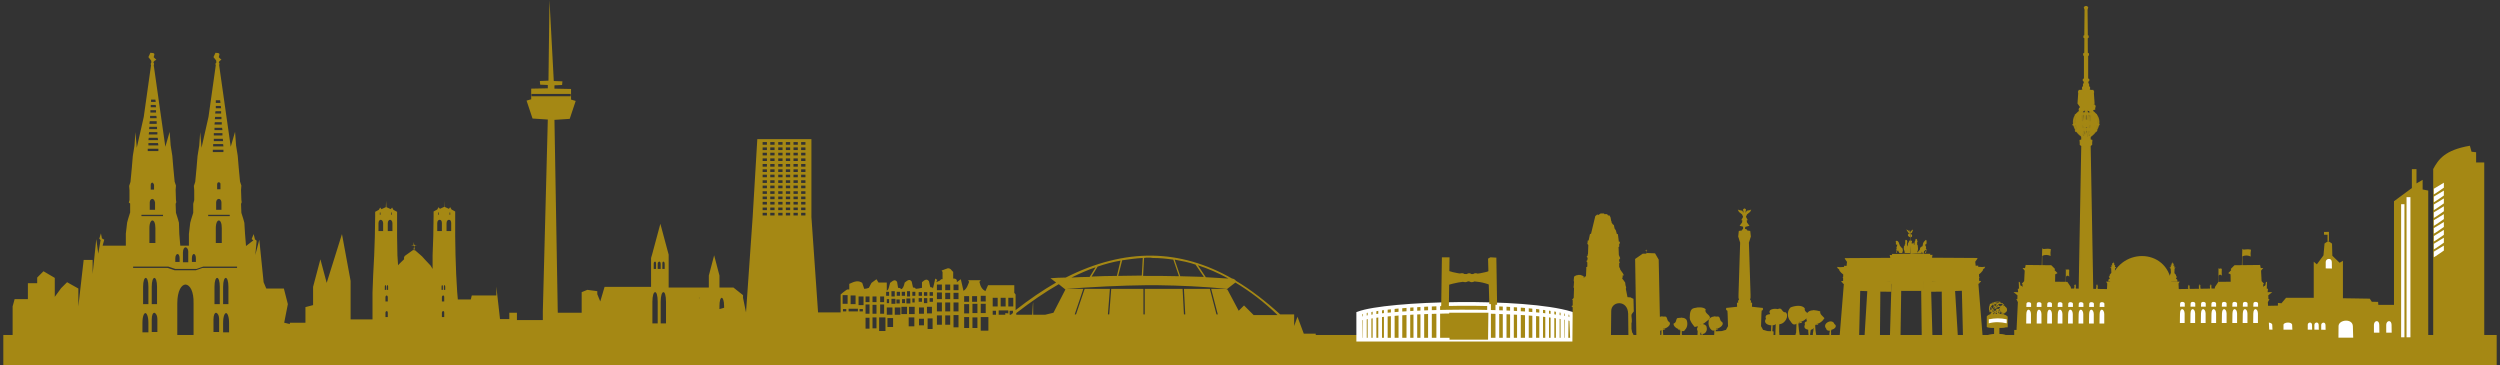 <?xml version="1.0" encoding="UTF-8"?>
<svg width="753px" height="110px" viewBox="0 0 753 110" version="1.1" xmlns="http://www.w3.org/2000/svg" xmlns:xlink="http://www.w3.org/1999/xlink">
    <rect x="0" y="0" width="753" height="110" fill="#333333" stroke="none"/>
    <!-- Generator: Sketch 53.2 (72643) - https://sketchapp.com -->
    <title>Untitled@2x</title>
    <desc>Created with Sketch.</desc>
    <g id="Page-1" stroke="none" stroke-width="1" fill="none" fill-rule="evenodd">
        <g id="silhouette-gesellschaften_Pria" transform="translate(1, 0)">
            <polygon id="rect5223-4" stroke-opacity="0" stroke="#000000" stroke-width="0.571" fill="#A58814" stroke-linecap="round" stroke-linejoin="round" points="751 100.9 751 110 0 110 0 100.9"></polygon>
            <path d="M408.1,94.4 C416.9,91.1 458.1,90.1 472.2,94.4 L472.5,102.3 L408.1,102.3 L408.1,94.4 Z" id="path3862_1_" stroke="#FFFFFF" stroke-width="1.121" fill="#A58814" fill-rule="nonzero"></path>
            <polygon id="Path" fill="#A58814" fill-rule="nonzero" points="433.1 91.6 433.3 77.5 435.6 77.5 435.4 92.2 447.6 92.2 447.2 77.9 447.9 77.5 449.7 77.6 450 96.3 432.9 95.6"></polygon>
            <polygon id="Path" stroke="#FFFFFF" stroke-width="1.121" fill="#A58814" fill-rule="nonzero" opacity="0" points="433.1 91.6 433.3 77.5 435.6 77.5 435.4 92.2 447.6 92.2 447.2 77.9 447.9 77.5 449.7 77.6 450 96.3 432.9 95.6"></polygon>
            <path d="M408.1,96.2 C417.3,93.2 460,92.9 472.3,96.2" id="path3866_1_" stroke="#FFFFFF" stroke-width="1.121" fill="#A58814" fill-rule="nonzero"></path>
            <path d="M408.8,94.2 L408.9,102.4" id="path3868_1_" stroke="#FFFFFF" stroke-width="1.121" fill="#A58814" fill-rule="nonzero"></path>
            <path d="M410.1,93.8 L410.1,102.3" id="path3870_1_" stroke="#FFFFFF" stroke-width="1.121" fill="#A58814" fill-rule="nonzero"></path>
            <path d="M411.5,93.5 L411.5,102.4" id="path3872-7_1_" stroke="#FFFFFF" stroke-width="1.121" fill="#A58814" fill-rule="nonzero"></path>
            <path d="M413,93.2 L413,102.3" id="path3874_1_" stroke="#FFFFFF" stroke-width="1.121" fill="#A58814" fill-rule="nonzero"></path>
            <path d="M414.7,93 L414.7,102.4" id="path3876_1_" stroke="#FFFFFF" stroke-width="1.121" fill="#A58814" fill-rule="nonzero"></path>
            <path d="M416.4,92.8 L416.4,102.4" id="path3878_1_" stroke="#FFFFFF" stroke-width="1.121" fill="#A58814" fill-rule="nonzero"></path>
            <path d="M418.5,92.5 L418.5,102.3" id="path3880_1_" stroke="#FFFFFF" stroke-width="1.121" fill="#A58814" fill-rule="nonzero"></path>
            <path d="M420.8,92.3 L420.8,102.3" id="path3882_1_" stroke="#FFFFFF" stroke-width="1.121" fill="#A58814" fill-rule="nonzero"></path>
            <path d="M423.2,92.1 L423.2,102.4" id="path3884_1_" stroke="#FFFFFF" stroke-width="1.121" fill="#A58814" fill-rule="nonzero"></path>
            <path d="M425.3,92 L425.3,102.3" id="path3886_1_" stroke="#FFFFFF" stroke-width="1.121" fill="#A58814" fill-rule="nonzero"></path>
            <path d="M427.4,91.9 L427.4,102.3" id="path3888_1_" stroke="#FFFFFF" stroke-width="1.121" fill="#A58814" fill-rule="nonzero"></path>
            <path d="M429.7,91.8 L429.7,102.3" id="path3890_1_" stroke="#FFFFFF" stroke-width="1.121" fill="#A58814" fill-rule="nonzero"></path>
            <path d="M432.2,91.6 L432.2,102.3" id="path3892_1_" stroke="#FFFFFF" stroke-width="1.121" fill="#A58814" fill-rule="nonzero"></path>
            <path d="M470.9,94.2 L470.8,102.4" id="path3868-9_1_" stroke="#FFFFFF" stroke-width="1.121" fill="#A58814" fill-rule="nonzero"></path>
            <path d="M469.6,93.8 L469.6,102.3" id="path3870-0_1_" stroke="#FFFFFF" stroke-width="1.121" fill="#A58814" fill-rule="nonzero"></path>
            <path d="M468.2,93.5 L468.2,102.4" id="path3872-4_1_" stroke="#FFFFFF" stroke-width="1.121" fill="#A58814" fill-rule="nonzero"></path>
            <path d="M466.6,93.2 L466.6,102.3" id="path3874-2_1_" stroke="#FFFFFF" stroke-width="1.121" fill="#A58814" fill-rule="nonzero"></path>
            <path d="M465,92.9 L465,102.3" id="path3876-1_1_" stroke="#FFFFFF" stroke-width="1.121" fill="#A58814" fill-rule="nonzero"></path>
            <path d="M463.2,92.8 L463.2,102.4" id="path3878-0_1_" stroke="#FFFFFF" stroke-width="1.121" fill="#A58814" fill-rule="nonzero"></path>
            <path d="M461.1,92.5 L461.1,102.3" id="path3880-2_1_" stroke="#FFFFFF" stroke-width="1.121" fill="#A58814" fill-rule="nonzero"></path>
            <path d="M458.9,92.2 L458.9,102.2" id="path3882-6_1_" stroke="#FFFFFF" stroke-width="1.121" fill="#A58814" fill-rule="nonzero"></path>
            <path d="M456.5,92.1 L456.5,102.4" id="path3884-5_1_" stroke="#FFFFFF" stroke-width="1.121" fill="#A58814" fill-rule="nonzero"></path>
            <path d="M454.4,92 L454.4,102.3" id="path3886-2_1_" stroke="#FFFFFF" stroke-width="1.121" fill="#A58814" fill-rule="nonzero"></path>
            <path d="M452.2,91.9 L452.2,102.3" id="path3888-9_1_" stroke="#FFFFFF" stroke-width="1.121" fill="#A58814" fill-rule="nonzero"></path>
            <path d="M450,91.8 L450,102.3" id="path3890-6_1_" stroke="#FFFFFF" stroke-width="1.121" fill="#A58814" fill-rule="nonzero"></path>
            <path d="M447.5,91.6 L447.5,102.3" id="path3892-0_1_" stroke="#FFFFFF" stroke-width="1.121" fill="#A58814" fill-rule="nonzero"></path>
            <path d="M434.9,81.5 C439.3,82.9 443.6,83 448,81.5 L448,85.9 C443.6,84.1 439.3,84.6 434.9,85.9" id="path3948-2_1_" fill="#A58814" fill-rule="nonzero"></path>
            <circle id="Oval" fill="#A58814" opacity="0" cx="439.4" cy="83.3" r="1"></circle>
            <circle id="Oval" fill="#A58814" fill-rule="nonzero" cx="439.4" cy="83.3" r="1"></circle>
            <circle id="Oval" fill="#A58814" opacity="0" cx="441.5" cy="83.3" r="1"></circle>
            <circle id="Oval" fill="#A58814" fill-rule="nonzero" cx="441.5" cy="83.3" r="1"></circle>
            <circle id="Oval" fill="#A58814" opacity="0" cx="443.4" cy="83.3" r="1"></circle>
            <circle id="Oval" fill="#A58814" fill-rule="nonzero" cx="443.4" cy="83.3" r="1"></circle>
            <circle id="Oval" fill="#A58814" opacity="0" cx="440.3" cy="84" r="1"></circle>
            <circle id="Oval" fill="#A58814" fill-rule="nonzero" cx="440.3" cy="84" r="1"></circle>
            <circle id="Oval" fill="#A58814" opacity="0" cx="442.3" cy="84" r="1"></circle>
            <circle id="Oval" fill="#A58814" fill-rule="nonzero" cx="442.3" cy="84" r="1"></circle>
            <polygon id="path10569_1_" fill="#A58814" fill-rule="nonzero" points="435.5 94.2 435.6 102.3 447.2 102.3 447.3 94.2"></polygon>
            <path d="M472.6,103.3 L472.7,92.6 L472.3,92.2 L472.7,92 L472.7,90.4 L472.5,90.3 L473,89.7 L473.1,86.7 L472.9,86.5 L473,86.3 L473.1,84.9 L473,84.5 L473.1,83.4 L473.2,83.4 L473.2,83.2 L473.9,82.9 L474.2,82.9 L474.2,82.8 C474.2,82.8 474.9,82.8 475,82.8 C475.1,82.8 476,83.2 476,83.2 L476,83.6 L476.2,83.6 L476.3,83.3 L476.6,83.3 L476.7,83.1 L476.8,80.8 L476.7,80.6 L477.1,80.3 L477.1,79 L476.9,78.9 L476.9,78.5 L477.1,78.4 L477.2,77.7 L476.9,77.3 L477.2,77 L477.2,76.6 L477.3,76.6 L477.4,73.8 L477.1,73.4 L477.2,72.9 L477.2,72.5 L477.5,72.4 L477.9,70.5 L478.2,70.4 L478.2,70.5 L479.5,65.1 L480.2,64.5 L480.2,64.8 L480.5,64.7 L481.1,64.3 L482.2,64.3 C482.2,64.3 482.1,64.5 482.2,64.5 C482.3,64.5 483.1,64.5 483.1,64.5 L483.1,64.7 L483.3,64.7 L483.3,64.9 L483.8,64.9 L484.1,65.5 L484.3,66.6 L484.4,66.7 L484.4,67 L484.6,67.3 L484.7,67.5 L485.1,67.8 L485.3,68.8 L485.7,69.4 L486,70.5 L486.3,70.5 L486.6,72.8 L486.9,72.8 L486.9,73.4 L486.7,73.4 L486.7,74.3 L486.5,74.4 L486.6,76.8 L487,77.8 L486.7,78.2 L486.7,78.7 L486.9,79 L486.8,79.2 L486.7,79.3 L486.7,80.4 L487,81 L487,81.2 L487.8,82.3 L488.1,82.9 L487.6,83.1 L487.8,83.3 L487.7,83.6 L487.6,83.9 L488,84.4 L488.5,85.1 L488.6,85.9 L488.8,86.6 L488.7,87 L489.2,89.5 L490.3,89.6 L490.3,89.7 L491,90 L491.1,93.8 L490.7,94.3 L490.4,94.8 L490.4,95.3 L490.5,96.2 L490.5,97 L490.4,97.3 L490.4,99 L490.6,100.1 L490.9,100.6 L491.1,101.2 L491.1,101.7 L491.5,101.8 L491.7,102.3 L491.8,102.6 L491.9,102.5 L491.5,78 L493.8,76.4 L494.9,76.4 L494.9,76.3 L494.8,75.6 L494.6,75.5 L494.6,75.4 L494.8,75.4 L494.8,75.2 L494.9,75.2 L494.9,75.4 L495.1,75.4 L495.1,75.5 L494.9,75.5 L494.9,76.2 L497.5,76.3 L498.6,78.2 L499.1,102.5 L499.1,103.3 L489.5,103.2 L489.4,94.5 C489.3,90.2 484.3,90.6 484.3,93.7 L484.2,103.2 L472.6,103.3 Z" id="path5768_1_" fill="#A58814" fill-rule="nonzero"></path>
            <g id="g10313_1_" transform="translate(623.252, 1.989)" fill="#A58814">
                <polygon id="path2996_1_" stroke="#A58814" stroke-width="0.5" fill-rule="nonzero" points="3.865 0.51 3.784 8.776 3.516 8.91 3.516 9.205 3.757 9.393 3.811 9.42 3.784 13.982 3.757 14.063 3.435 14.251 3.435 14.546 3.677 14.787 3.677 21.765 3.328 21.98 3.328 22.248 3.623 22.49 3.623 23.187 3.381 23.375 3.381 23.59 3.596 23.536 3.596 23.67 3.381 23.751 3.381 23.966 3.596 23.912 3.596 24.127 3.167 24.261 3.086 24.422 3.113 24.717 3.381 24.905 3.489 24.878 3.381 25.442 3.22 25.415 3.086 25.388 3.059 25.2 2.764 25.281 2.764 25.334 2.04 25.334 1.879 25.683 1.879 25.764 1.959 25.844 2.12 25.817 2.093 26.005 1.959 26.005 1.852 27.589 1.744 29.118 2.308 29.924 2.415 29.843 2.04 29.065 2.147 27.052 2.201 26.757 2.469 26.837 2.442 29.628 2.469 30.514 2.174 30.675 2.093 30.97 2.093 31.158 2.201 31.4 4.213 30.997 4.106 0.456"></polygon>
                <polygon id="path3766_1_" stroke="#A58814" stroke-width="0.5" fill-rule="nonzero" points="3.838 0.59 3.757 0.456 3.704 0.349 3.757 0.215 3.891 0.134 3.891 0.081 3.999 0.081 4.026 0.107 3.918 0.242 3.838 0.242 3.677 0.322 3.73 0.456 3.865 0.376 3.838 0.242 4.026 0.242 4.026 0.376 3.891 0.376 3.918 0.483 3.838 0.483"></polygon>
                <g id="path3768_1_" transform="translate(2.684, 33.815)">
                    <circle id="Oval" cx="1.342" cy="1.342" r="1.1"></circle>
                    <circle id="Oval" fill-rule="nonzero" opacity="0.893" cx="1.342" cy="1.342" r="1.1"></circle>
                </g>
                <path d="M2.845,39.048 L2.872,40.229 L2.362,40.363 L2.389,40.793 L2.496,40.9 L2.415,41.034 L2.415,41.544 L2.872,41.866 L1.718,105.927 L3.838,105.927 L4.213,38.592 C3.569,39.692 3.247,38.807 2.845,39.048 L2.845,39.048 Z" id="path3770_1_" stroke="#A58814" stroke-width="0.5" fill-rule="nonzero"></path>
                <path d="M4.133,30.997 C3.033,33.654 3.543,36.526 4.16,39.424" id="path3772_1_" stroke="#A58814" stroke-width="0.5" fill-rule="nonzero" opacity="0.893"></path>
                <path d="M3.22,31.104 C1.342,32.849 1.932,37.035 3.73,38.941" id="path3772-4_1_" stroke="#A58814" stroke-width="0.5" fill-rule="nonzero" opacity="0.893"></path>
                <path d="M2.603,31.319 C0.027,33.09 1.208,37.492 3.22,39.102" id="path3772-4-9_1_" stroke="#A58814" stroke-width="0.5" fill-rule="nonzero" opacity="0.893"></path>
                <path d="M2.308,31.48 C-1.261,33.654 0.725,37.867 2.925,39.048" id="path3772-4-9-2_1_" stroke="#A58814" stroke-width="0.5" fill-rule="nonzero" opacity="0.893"></path>
                <path d="M0.778,37.572 C2.227,36.472 5.877,36.472 7.38,37.492" id="path3828_1_" stroke="#A58814" stroke-width="0.5" fill-rule="nonzero" opacity="0.893"></path>
                <path d="M0,35.667 C2.872,34.379 5.904,34.405 8.078,35.64" id="path3830_1_" stroke="#A58814" stroke-width="0.5" fill-rule="nonzero" opacity="0.893"></path>
                <path d="M0.725,32.768 C2.952,31.775 4.992,31.963 7.3,32.715" id="path3832_1_" stroke="#A58814" stroke-width="0.5" fill-rule="nonzero" opacity="0.893"></path>
                <path d="M4.16,31.078 C5.26,33.734 4.858,36.177 4.267,39.075" id="path3772-7_1_" stroke="#A58814" stroke-width="0.5" fill-rule="nonzero" opacity="0.893"></path>
                <path d="M5.099,31.185 C6.978,32.929 6.387,37.116 4.589,39.021" id="path3772-4-2_1_" stroke="#A58814" stroke-width="0.5" fill-rule="nonzero" opacity="0.893"></path>
                <path d="M5.689,31.426 C8.266,33.198 7.192,37.518 5.18,39.129" id="path3772-4-9-1_1_" stroke="#A58814" stroke-width="0.5" fill-rule="nonzero" opacity="0.893"></path>
                <path d="M5.877,31.534 C9.447,33.708 7.488,37.841 5.314,39.021" id="path3772-4-9-2-3_1_" stroke="#A58814" stroke-width="0.5" fill-rule="nonzero" opacity="0.893"></path>
                <polygon id="path2996-8_1_" stroke="#A58814" stroke-width="0.5" fill-rule="nonzero" points="4.267 0.51 4.348 8.776 4.616 8.91 4.616 9.205 4.374 9.393 4.321 9.42 4.348 13.982 4.374 14.063 4.697 14.251 4.697 14.546 4.455 14.787 4.455 21.765 4.804 21.98 4.804 22.248 4.509 22.49 4.509 23.187 4.75 23.375 4.75 23.59 4.535 23.536 4.535 23.67 4.75 23.751 4.75 23.966 4.535 23.912 4.535 24.127 4.965 24.261 5.045 24.422 5.019 24.717 4.75 24.905 4.643 24.878 4.75 25.442 4.911 25.415 5.045 25.388 5.072 25.2 5.367 25.281 5.367 25.334 6.092 25.334 6.253 25.683 6.253 25.764 6.173 25.844 6.012 25.817 6.038 26.005 6.173 26.005 6.28 27.589 6.387 29.118 5.824 29.924 5.716 29.843 6.092 29.065 5.985 27.052 5.931 26.757 5.663 26.837 5.689 29.628 5.663 30.514 5.958 30.675 6.038 30.97 6.038 31.158 5.931 31.4 3.918 30.997 4.026 0.456"></polygon>
                <polygon id="path3766-5_1_" stroke="#A58814" stroke-width="0.5" fill-rule="nonzero" points="4.267 0.59 4.348 0.456 4.401 0.349 4.348 0.215 4.213 0.134 4.213 0.081 4.106 0.081 4.079 0.107 4.187 0.242 4.267 0.242 4.428 0.322 4.374 0.456 4.24 0.376 4.267 0.242 4.079 0.242 4.079 0.376 4.213 0.376 4.187 0.483 4.267 0.483"></polygon>
                <path d="M5.233,39.021 L5.206,40.202 L5.716,40.336 L5.689,40.766 L5.582,40.873 L5.663,41.007 L5.663,41.517 L5.206,41.839 L6.36,105.9 L3.328,105.927 L3.838,38.592 C4.294,39.826 4.777,39.129 5.233,39.021 L5.233,39.021 Z" id="path3770-9_1_" stroke="#A58814" stroke-width="0.5" fill-rule="nonzero"></path>
                <polygon id="path3915_1_" stroke="#A58814" stroke-width="0.5" fill-rule="nonzero" points="5.689 30.299 6.012 30.299 6.36 29.736 6.521 29.709 6.709 29.977 6.575 30.594 6.495 30.594 6.575 30.836 6.521 30.863 6.226 30.89 5.985 30.675 6.038 30.568 6.038 30.433 5.716 30.407"></polygon>
            </g>
            <g id="g10528_1_" transform="translate(701.96, 86.566) scale(-1, 1) translate(-701.96, -86.566) translate(677.46, 69.566)">
                <g id="g10375_1_" transform="translate(0.066, 0.139)">
                    <g id="path8996_1_" transform="translate(0, 2.898)">
                        <polygon id="Path" fill="#A58814" fill-rule="nonzero" points="0.258 29.175 0.258 19.224 11.045 19.224 11.11 18.323 13.009 18.29 13.621 17.357 21.704 17.228 21.704 5.957 22.702 6.537 24.892 4.444 24.988 0.773 26.148 0 27.242 0.741 27.564 4.315 29.561 7.02 30.495 6.215 30.495 17.099 38.835 17.099 40.22 18.741 41.282 18.645 41.282 19.45 47.497 19.579 47.368 29.175"></polygon>
                        <polygon id="Path" stroke="#000000" stroke-width="0.5" opacity="0" points="0.258 29.175 0.258 19.224 11.045 19.224 11.11 18.323 13.009 18.29 13.621 17.357 21.704 17.228 21.704 5.957 22.702 6.537 24.892 4.444 24.988 0.773 26.148 0 27.242 0.741 27.564 4.315 29.561 7.02 30.495 6.215 30.495 17.099 38.835 17.099 40.22 18.741 41.282 18.645 41.282 19.45 47.497 19.579 47.368 29.175"></polygon>
                    </g>
                    <g id="path8998_1_" transform="translate(25.761, 0)">
                        <path d="M0.161,2.866 C0.161,2.802 0.161,0.129 0.161,0.129 L1.642,0.161 L1.642,0.998 L0.58,0.998 L0.58,2.866 L0.161,2.866 Z" id="Path" fill="#A58814" fill-rule="nonzero"></path>
                        <path d="M0.161,2.866 C0.161,2.802 0.161,0.129 0.161,0.129 L1.642,0.161 L1.642,0.998 L0.58,0.998 L0.58,2.866 L0.161,2.866 Z" id="Path" stroke="#000000" stroke-width="0.5" opacity="0"></path>
                    </g>
                    <g id="path4090-7-0-1-0-3-1-1_1_" transform="translate(6.762, 26.727)">
                        <path d="M0.258,3.768 L0.29,1.417 C0.322,-0.225 1.868,0.064 1.9,1.385 L1.9,3.768 L0.258,3.768 Z" id="Path" fill="#FFFFFF" fill-rule="nonzero"></path>
                        <path d="M0.258,3.768 L0.29,1.417 C0.322,-0.225 1.868,0.064 1.9,1.385 L1.9,3.768 L0.258,3.768 Z" id="Path" stroke="#000000" stroke-width="0.5" opacity="0"></path>
                    </g>
                    <g id="path4090-7-0-0-9-2-1-3-7_1_" transform="translate(3.22, 26.727)">
                        <path d="M0.097,3.768 L0.129,1.417 C0.161,-0.225 1.707,0.064 1.739,1.385 L1.739,3.768 L0.097,3.768 Z" id="Path" fill="#FFFFFF" fill-rule="nonzero"></path>
                        <path d="M0.097,3.768 L0.129,1.417 C0.161,-0.225 1.707,0.064 1.739,1.385 L1.739,3.768 L0.097,3.768 Z" id="Path" stroke="#000000" stroke-width="0.5" opacity="0"></path>
                    </g>
                    <g id="path4090-7-0-1-0-1-7-9-7_1_" transform="translate(10.626, 26.727)">
                        <path d="M0.097,3.768 L0.129,1.417 C0.161,-0.225 1.707,0.064 1.739,1.385 L1.739,3.768 L0.097,3.768 Z" id="Path" fill="#FFFFFF" fill-rule="nonzero"></path>
                        <path d="M0.097,3.768 L0.129,1.417 C0.161,-0.225 1.707,0.064 1.739,1.385 L1.739,3.768 L0.097,3.768 Z" id="Path" stroke="#000000" stroke-width="0.5" opacity="0"></path>
                    </g>
                    <g id="path4090-7-0-0-9-3-4-2-5_1_" transform="translate(18.355, 26.727)">
                        <path d="M0.258,5.281 L0.354,1.803 C0.451,-0.612 4.605,-0.193 4.669,1.771 L4.701,5.281 L0.258,5.281 Z" id="Path" fill="#FFFFFF" fill-rule="nonzero"></path>
                        <path d="M0.258,5.281 L0.354,1.803 C0.451,-0.612 4.605,-0.193 4.669,1.771 L4.701,5.281 L0.258,5.281 Z" id="Path" stroke="#000000" stroke-width="0.5" opacity="0"></path>
                    </g>
                    <g id="path4090-7-0-1-0-3-1-1-0_1_" transform="translate(36.71, 27.371)">
                        <path d="M0.225,2.222 L0.29,0.773 C0.354,-0.225 2.866,-0.064 2.898,0.741 L2.898,2.222 L0.225,2.222 Z" id="Path" fill="#FFFFFF" fill-rule="nonzero"></path>
                        <path d="M0.225,2.222 L0.29,0.773 C0.354,-0.225 2.866,-0.064 2.898,0.741 L2.898,2.222 L0.225,2.222 Z" id="Path" stroke="#000000" stroke-width="0.5" opacity="0"></path>
                    </g>
                    <g id="path4090-7-0-0-9-2-1-3-7-5_1_" transform="translate(30.913, 27.371)">
                        <path d="M0.064,2.222 L0.097,0.773 C0.129,-0.225 1.385,-0.064 1.385,0.741 L1.385,2.222 L0.064,2.222 Z" id="Path" fill="#FFFFFF" fill-rule="nonzero"></path>
                        <path d="M0.064,2.222 L0.097,0.773 C0.129,-0.225 1.385,-0.064 1.385,0.741 L1.385,2.222 L0.064,2.222 Z" id="Path" stroke="#000000" stroke-width="0.5" opacity="0"></path>
                    </g>
                    <g id="path4090-7-0-1-0-1-7-9-7-4_1_" transform="translate(42.828, 27.371)">
                        <path d="M0.097,2.222 L0.161,0.773 C0.225,-0.225 2.737,-0.064 2.769,0.741 L2.769,2.222 L0.097,2.222 Z" id="Path" fill="#FFFFFF" fill-rule="nonzero"></path>
                        <path d="M0.097,2.222 L0.161,0.773 C0.225,-0.225 2.737,-0.064 2.769,0.741 L2.769,2.222 L0.097,2.222 Z" id="Path" stroke="#000000" stroke-width="0.5" opacity="0"></path>
                    </g>
                    <g id="path4090-7-0-0-9-2-1-3-7-5-6_1_" transform="translate(24.795, 8.05)">
                        <path d="M0.225,3.124 L0.258,1.159 C0.29,-0.193 2.061,0.032 2.093,1.127 L2.093,3.091 L0.225,3.124 Z" id="Path" fill="#FFFFFF" fill-rule="nonzero"></path>
                        <path d="M0.225,3.124 L0.258,1.159 C0.29,-0.193 2.061,0.032 2.093,1.127 L2.093,3.091 L0.225,3.124 Z" id="Path" stroke="#000000" stroke-width="0.5" opacity="0"></path>
                    </g>
                </g>
                <g id="path4090-7-0-0-9-2-1-3-7-5-1_1_" transform="translate(28.986, 27.579)">
                    <path d="M0.056,2.167 L0.084,0.704 C0.113,-0.31 1.351,-0.141 1.379,0.675 L1.379,2.139 L0.056,2.167 Z" id="Path" fill="#FFFFFF" fill-rule="nonzero"></path>
                    <path d="M0.056,2.167 L0.084,0.704 C0.113,-0.31 1.351,-0.141 1.379,0.675 L1.379,2.139 L0.056,2.167 Z" id="Path" stroke="#000000" stroke-width="0.5" opacity="0"></path>
                </g>
                <g id="path4090-7-0-0-9-2-1-3-7-5-9_1_" transform="translate(26.734, 27.579)">
                    <path d="M0.253,2.195 L0.281,0.732 C0.31,-0.281 1.548,-0.113 1.576,0.704 L1.576,2.167 L0.253,2.195 Z" id="Path" fill="#FFFFFF" fill-rule="nonzero"></path>
                    <path d="M0.253,2.195 L0.281,0.732 C0.31,-0.281 1.548,-0.113 1.576,0.704 L1.576,2.167 L0.253,2.195 Z" id="Path" stroke="#000000" stroke-width="0.5" opacity="0"></path>
                </g>
            </g>
            <g id="g10426_1_" transform="translate(719.879, 43.871)">
                <g id="path8120_1_" transform="translate(0, 7.076)">
                    <polygon id="Path" fill="#A58814" fill-rule="nonzero" points="0.191 51.762 0.191 9.661 5.579 5.688 5.579 0 6.967 0 6.967 4.3 8.817 3.211 8.817 6.123 10.505 6.45 10.505 51.762"></polygon>
                    <polygon id="Path" stroke="#000000" stroke-width="0.5" opacity="0" points="0.191 51.762 0.191 9.661 5.579 5.688 5.579 0 6.967 0 6.967 4.3 8.817 3.211 8.817 6.123 10.505 6.45 10.505 51.762"></polygon>
                </g>
                <g id="path8122_1_" transform="translate(11.974, 0)">
                    <path d="M0.054,58.674 L15.403,58.674 L15.403,5.062 L12.954,5.062 L12.954,1.987 L11.566,1.823 L11.076,0.027 C3.483,1.334 1.606,4.137 0.027,7.049 L0.027,58.674 L0.054,58.674 Z" id="Path" fill="#A58814" fill-rule="nonzero"></path>
                    <path d="M0.054,58.674 L15.403,58.674 L15.403,5.062 L12.954,5.062 L12.954,1.987 L11.566,1.823 L11.076,0.027 C3.483,1.334 1.606,4.137 0.027,7.049 L0.027,58.674 L0.054,58.674 Z" id="Path" stroke="#000000" stroke-width="0.5" opacity="0"></path>
                </g>
                <rect id="rect8124_1_" fill="#FFFFFF" x="2.34" y="17.635" width="1" height="40.087"></rect>
                <g id="path8126_1_" transform="translate(11.974, 29.936)">
                    <path d="M0.218,3.674 C0.381,3.674 3.239,1.66 3.239,1.66 L3.239,0.163 L0.218,1.987 L0.218,3.674 Z" id="Path" fill="#FFFFFF" fill-rule="nonzero"></path>
                    <path d="M0.218,3.674 C0.381,3.674 3.239,1.66 3.239,1.66 L3.239,0.163 L0.218,1.987 L0.218,3.674 Z" id="Path" stroke="#000000" stroke-width="0.5" opacity="0"></path>
                </g>
                <g id="path8126-7_1_" transform="translate(11.974, 27.487)">
                    <path d="M0.218,3.756 C0.381,3.756 3.239,1.742 3.239,1.742 L3.239,0.245 L0.218,2.068 L0.218,3.756 Z" id="Path" fill="#FFFFFF" fill-rule="nonzero"></path>
                    <path d="M0.218,3.756 C0.381,3.756 3.239,1.742 3.239,1.742 L3.239,0.245 L0.218,2.068 L0.218,3.756 Z" id="Path" stroke="#000000" stroke-width="0.5" opacity="0"></path>
                </g>
                <g id="path8126-8_1_" transform="translate(11.974, 25.309)">
                    <path d="M0.218,3.565 C0.381,3.565 3.239,1.551 3.239,1.551 L3.239,0.054 L0.245,1.905 L0.218,3.565 Z" id="Path" fill="#FFFFFF" fill-rule="nonzero"></path>
                    <path d="M0.218,3.565 C0.381,3.565 3.239,1.551 3.239,1.551 L3.239,0.054 L0.245,1.905 L0.218,3.565 Z" id="Path" stroke="#000000" stroke-width="0.5" opacity="0"></path>
                </g>
                <g id="path8126-1_1_" transform="translate(11.974, 22.86)">
                    <path d="M0.218,3.647 C0.381,3.647 3.239,1.633 3.239,1.633 L3.239,0.136 L0.218,1.959 L0.218,3.647 Z" id="Path" fill="#FFFFFF" fill-rule="nonzero"></path>
                    <path d="M0.218,3.647 C0.381,3.647 3.239,1.633 3.239,1.633 L3.239,0.136 L0.218,1.959 L0.218,3.647 Z" id="Path" stroke="#000000" stroke-width="0.5" opacity="0"></path>
                </g>
                <g id="path8126-6_1_" transform="translate(11.974, 20.411)">
                    <path d="M0.218,3.728 C0.381,3.728 3.239,1.715 3.239,1.715 L3.239,0.218 L0.218,2.041 L0.218,3.728 Z" id="Path" fill="#FFFFFF" fill-rule="nonzero"></path>
                    <path d="M0.218,3.728 C0.381,3.728 3.239,1.715 3.239,1.715 L3.239,0.218 L0.218,2.041 L0.218,3.728 Z" id="Path" stroke="#000000" stroke-width="0.5" opacity="0"></path>
                </g>
                <g id="path8126-82_1_" transform="translate(11.974, 18.234)">
                    <path d="M0.218,3.538 C0.381,3.538 3.239,1.524 3.239,1.524 L3.239,0.027 L0.218,1.851 L0.218,3.538 Z" id="Path" fill="#FFFFFF" fill-rule="nonzero"></path>
                    <path d="M0.218,3.538 C0.381,3.538 3.239,1.524 3.239,1.524 L3.239,0.027 L0.218,1.851 L0.218,3.538 Z" id="Path" stroke="#000000" stroke-width="0.5" opacity="0"></path>
                </g>
                <g id="path8126-9_1_" transform="translate(11.974, 15.784)">
                    <path d="M0.218,3.62 C0.381,3.62 3.239,1.606 3.239,1.606 L3.239,0.109 L0.218,1.932 L0.218,3.62 Z" id="Path" fill="#FFFFFF" fill-rule="nonzero"></path>
                    <path d="M0.218,3.62 C0.381,3.62 3.239,1.606 3.239,1.606 L3.239,0.109 L0.218,1.932 L0.218,3.62 Z" id="Path" stroke="#000000" stroke-width="0.5" opacity="0"></path>
                </g>
                <g id="path8126-2_1_" transform="translate(11.974, 13.335)">
                    <path d="M0.218,3.701 C0.381,3.701 3.239,1.687 3.239,1.687 L3.239,0.191 L0.218,2.014 L0.218,3.701 Z" id="Path" fill="#FFFFFF" fill-rule="nonzero"></path>
                    <path d="M0.218,3.701 C0.381,3.701 3.239,1.687 3.239,1.687 L3.239,0.191 L0.218,2.014 L0.218,3.701 Z" id="Path" stroke="#000000" stroke-width="0.5" opacity="0"></path>
                </g>
                <g id="path8126-4_1_" transform="translate(11.974, 11.158)">
                    <path d="M0.218,3.511 C0.381,3.511 3.239,1.497 3.239,1.497 L3.239,0 L0.218,1.823 L0.218,3.511 Z" id="Path" fill="#FFFFFF" fill-rule="nonzero"></path>
                    <path d="M0.218,3.511 C0.381,3.511 3.239,1.497 3.239,1.497 L3.239,0 L0.218,1.823 L0.218,3.511 Z" id="Path" stroke="#000000" stroke-width="0.5" opacity="0"></path>
                </g>
                <rect id="rect8124-0_1_" fill="#FFFFFF" x="3.973" y="15.512" width="1.17" height="42.21"></rect>
            </g>
            <g id="g10254_1_" transform="translate(515.286, 62.774)" fill="#A58814" fill-rule="nonzero">
                <g id="path5870-1_1_">
                    <path d="M0.212,41.567 L0.353,40.012 L0.589,39.87 C0.589,39.87 0.283,37.019 0.471,37.019 C0.66,37.019 2.262,36.948 2.262,36.948 L3.582,36.571 L4.194,35.464 L4.077,31.811 L4.006,30.822 L3.629,30.586 L3.629,29.973 L4.124,29.926 L6.928,29.62 L6.881,28.442 L7.305,28.324 L7.187,27.876 L7.493,27.499 L7.352,26.887 L7.352,25.968 L7.847,10.297 L7.658,9.755 L7.517,9.261 L7.258,8.459 L7.446,6.786 L8.365,6.645 L8.412,6.386 L9.049,6.127 L8.931,5.561 L7.682,5.231 L8.436,4.218 L8.507,3.582 L8.2,3.535 L8.742,2.521 L8.412,1.791 L7.47,1.037 L7.14,0.353 L7.705,0.542 L8.507,0.683 L8.766,1.249 L9.025,1.131 C8.954,0.825 8.624,0.401 8.954,0.189 C9.096,0.024 9.355,0.024 9.543,0.259 L9.473,0.895 L9.214,8.53 L9.355,41.638 L0.212,41.567 Z" id="Path"></path>
                    <path d="M0.212,41.567 L0.353,40.012 L0.589,39.87 C0.589,39.87 0.283,37.019 0.471,37.019 C0.66,37.019 2.262,36.948 2.262,36.948 L3.582,36.571 L4.194,35.464 L4.077,31.811 L4.006,30.822 L3.629,30.586 L3.629,29.973 L4.124,29.926 L6.928,29.62 L6.881,28.442 L7.305,28.324 L7.187,27.876 L7.493,27.499 L7.352,26.887 L7.352,25.968 L7.847,10.297 L7.658,9.755 L7.517,9.261 L7.258,8.459 L7.446,6.786 L8.365,6.645 L8.412,6.386 L9.049,6.127 L8.931,5.561 L7.682,5.231 L8.436,4.218 L8.507,3.582 L8.2,3.535 L8.742,2.521 L8.412,1.791 L7.47,1.037 L7.14,0.353 L7.705,0.542 L8.507,0.683 L8.766,1.249 L9.025,1.131 C8.954,0.825 8.624,0.401 8.954,0.189 C9.096,0.024 9.355,0.024 9.543,0.259 L9.473,0.895 L9.214,8.53 L9.355,41.638 L0.212,41.567 Z" id="Path" opacity="0"></path>
                </g>
                <g id="path5870-6_1_" transform="translate(8.483, 0)">
                    <path d="M9.638,41.567 L9.496,40.012 L9.261,39.87 C9.261,39.87 9.567,37.019 9.378,37.019 C9.19,37.019 7.588,36.948 7.588,36.948 L6.268,36.571 L5.655,35.464 L5.773,31.811 L5.844,30.822 L6.221,30.586 L6.221,29.973 L5.726,29.926 L2.922,29.62 L2.969,28.442 L2.545,28.324 L2.663,27.876 L2.356,27.499 L2.498,26.887 L2.498,25.968 L2.003,10.297 L2.191,9.755 L2.333,9.261 L2.592,8.459 L2.404,6.786 L1.485,6.645 L1.437,6.386 L0.801,6.127 L0.919,5.561 L2.168,5.231 L1.414,4.218 L1.343,3.582 L1.649,3.535 L1.108,2.521 L1.437,1.791 L2.38,1.037 L2.71,0.353 L2.144,0.542 L1.343,0.683 L1.084,1.249 L0.825,1.131 C0.895,0.825 1.225,0.401 0.895,0.189 C0.754,0.024 0.495,0.024 0.306,0.259 L0.377,0.895 L0.189,8.53 L0.495,41.638 L9.638,41.567 Z" id="Path"></path>
                    <path d="M9.638,41.567 L9.496,40.012 L9.261,39.87 C9.261,39.87 9.567,37.019 9.378,37.019 C9.19,37.019 7.588,36.948 7.588,36.948 L6.268,36.571 L5.655,35.464 L5.773,31.811 L5.844,30.822 L6.221,30.586 L6.221,29.973 L5.726,29.926 L2.922,29.62 L2.969,28.442 L2.545,28.324 L2.663,27.876 L2.356,27.499 L2.498,26.887 L2.498,25.968 L2.003,10.297 L2.191,9.755 L2.333,9.261 L2.592,8.459 L2.404,6.786 L1.485,6.645 L1.437,6.386 L0.801,6.127 L0.919,5.561 L2.168,5.231 L1.414,4.218 L1.343,3.582 L1.649,3.535 L1.108,2.521 L1.437,1.791 L2.38,1.037 L2.71,0.353 L2.144,0.542 L1.343,0.683 L1.084,1.249 L0.825,1.131 C0.895,0.825 1.225,0.401 0.895,0.189 C0.754,0.024 0.495,0.024 0.306,0.259 L0.377,0.895 L0.189,8.53 L0.495,41.638 L9.638,41.567 Z" id="Path" opacity="0"></path>
                </g>
            </g>
            <g id="g10054_1_" transform="translate(552.112, 68.698)" fill="#A58814" fill-rule="nonzero">
                <polygon id="path3950_1_" points="11.215 33.905 13.12 33.429 13.25 19.139 16.628 19.183 16.585 16.022 11.129 15.762 10.869 33.775"></polygon>
                <polygon id="path3952-2_1_" points="18.663 15.719 18.533 33.472 19.313 33.256 19.529 18.88 25.548 18.88 26.154 16.022"></polygon>
                <polyline id="path3954_1_" points="3.507 33.646 6.842 33.213 7.188 18.923 9.656 19.01 9.656 15.632 3.811 15.589 3.248 33.602 3.594 33.775"></polyline>
                <polygon id="path3948_1_" points="0.909 33.516 2.252 16.844 1.949 16.671 1.905 16.498 1.516 16.195 1.516 15.978 2.035 15.935 2.035 15.069 1.862 14.853 1.862 14.809 2.035 14.809 2.078 13.987 1.472 13.467 0.953 12.861 0.866 12.558 0.693 12.298 0.433 12.168 0.217 11.692 1.126 11.778 2.338 11.692 2.295 11.345 3.074 11.388 3.204 10.176 2.555 9.267 2.555 9.05 16.238 8.963 16.065 8.097 16.801 8.141 16.715 7.794 22.56 7.794 22.474 16.108 18.88 16.065 18.88 33.559 16.108 33.602 16.585 17.018 16.238 16.152 11.605 16.152 11.215 34.035 8.401 33.992 9.44 16.931 8.877 16.152 4.2 16.065 3.681 33.732"></polygon>
                <path d="M18.1,7.491 L18.014,6.409 L18.187,6.365 L18.1,5.846 L18.187,5.629 L18.317,5.196 L18.317,4.85 L18.187,5.023 L18.057,5.023 L17.927,4.85 L17.927,4.72 L17.97,4.373 L17.884,4.244 C17.884,4.244 17.97,4.114 17.97,4.114 C17.97,4.114 17.84,3.984 17.84,3.984 C17.84,3.984 17.797,3.897 17.84,3.897 C17.84,3.897 18.1,3.897 18.1,3.897 L18.1,3.767 L18.273,3.854 L18.447,3.897 L18.75,4.244 L19.139,5.283 L19.443,5.673 L19.702,5.976 L19.876,6.062 L20.049,6.712 L19.962,7.102 L19.832,7.491 L19.832,7.578 L20.612,7.621 L20.525,6.972 L20.309,6.322 L20.352,5.499 L20.612,5.196 L20.612,4.936 L20.742,4.72 L20.742,3.897 L20.785,3.507 L20.915,3.637 L21.088,3.637 L21.261,3.507 L21.261,3.767 L21.391,3.984 L21.305,4.157 L21.305,4.373 L21.261,4.677 L21.261,5.066 L21.521,5.543 L21.521,4.936 L21.564,4.547 L21.694,4.417 L21.867,4.07 L21.954,3.854 L22.171,3.681 L22.214,3.594 L22.171,3.161 L22.171,2.685 L21.911,2.641 L21.694,2.425 C21.608,2.338 21.564,2.252 21.564,2.035 L21.694,1.775 L21.954,1.602 L22.041,1.472 L21.738,1.516 L21.651,1.299 L21.305,0.866 L21.088,0.39 L21.824,0.823 L21.911,0.953 L21.997,1.039 L22.084,0.996 L21.997,0.736 L22.084,0.606 L22.127,0.606 L22.3,7.578 L19.01,7.535 L18.836,7.231 L18.663,6.798 L18.533,6.712 L18.706,7.058 L18.533,7.015 L18.317,6.755 L18.187,6.582 L18.143,6.798 L18.273,7.231 L18.273,7.491 L18.143,7.535 L18.1,7.491 Z" id="path3956_1_"></path>
                <polygon id="path3950-7_1_" points="33.775 33.905 31.87 33.429 31.74 19.139 28.363 19.183 28.406 16.022 33.862 15.762 34.122 33.775"></polygon>
                <g id="path3952-5_1_" transform="translate(18.62, 15.589)">
                    <polygon id="Path" points="7.751 0.13 7.881 17.884 7.102 17.624 6.928 3.248 0.909 3.248 0.303 0.433"></polygon>
                    <polygon id="Path" opacity="0" points="7.751 0.13 7.881 17.884 7.102 17.624 6.928 3.248 0.909 3.248 0.303 0.433"></polygon>
                </g>
                <polyline id="path3954-0_1_" points="41.483 33.602 38.149 33.169 37.803 18.88 35.334 18.966 35.334 15.589 41.18 15.545 41.743 33.559 41.397 33.732"></polyline>
                <path d="M44.125,33.472 L42.782,16.801 L43.085,16.628 L43.129,16.455 L43.518,16.152 L43.518,15.935 L42.999,15.892 L42.999,15.026 L43.172,14.809 L43.172,14.766 L42.999,14.766 L42.955,13.943 L43.562,13.424 L44.081,12.817 L44.168,12.514 L44.341,12.254 L44.601,12.125 L44.817,11.648 L43.908,11.735 L42.696,11.648 L42.739,11.302 L41.96,11.345 L41.83,10.133 L42.479,9.223 L42.479,9.007 L28.796,8.92 L28.969,8.054 L28.233,8.097 L28.319,7.751 L22.474,7.751 C18.187,7.881 14.766,15.459 22.43,15.935 L26.198,16.022 L26.198,33.516 L28.969,33.559 L28.493,16.974 L28.839,16.108 L33.472,16.108 L33.862,33.992 L36.677,33.949 L35.637,16.888 L36.2,16.108 L40.877,16.022 L41.397,33.689 L44.125,33.472 Z" id="path3948-9_1_"></path>
                <path d="M22.214,0.736 L22.257,0.779 L22.257,0.823 L22.257,1.169 L22.43,1.126 L22.43,1.039 L22.344,0.996 L23.037,0.433 L23.08,0.606 L22.907,0.953 L22.863,1.212 L22.777,1.299 L22.69,1.472 L22.43,1.559 L22.387,1.645 L22.56,1.819 L22.777,2.122 L22.82,2.382 L22.69,2.641 L22.517,2.728 L22.387,2.815 L22.344,2.945 L22.387,3.724 L22.387,3.811 L22.604,3.767 L22.777,3.897 L22.777,4.287 L22.604,4.46 L22.777,4.677 L22.95,4.763 L22.95,4.503 L23.123,4.417 L23.253,4.46 L23.383,5.066 L23.47,5.066 L23.6,4.07 L23.859,3.551 L23.816,3.378 L23.859,3.248 L23.946,3.291 L23.989,3.334 L24.162,3.334 L24.249,3.248 L24.292,3.248 L24.292,3.421 L24.249,3.464 L24.336,3.551 L24.379,3.724 L24.379,3.767 L24.336,3.767 L24.336,3.897 L24.422,3.94 L24.466,4.07 L24.422,4.157 L24.336,4.2 L24.336,4.98 L24.509,5.196 L24.552,5.673 C24.552,5.673 24.595,6.235 24.595,6.279 C24.595,6.322 24.509,6.842 24.509,6.842 L24.379,7.102 L24.379,7.405 L25.158,6.495 L25.202,6.106 L25.288,5.976 L25.288,5.846 L25.505,5.716 L25.548,5.629 L25.808,5.543 L25.938,5.456 L26.024,5.11 L26.111,4.633 L26.241,4.33 L26.284,4.244 L26.544,3.94 L26.761,3.724 L27.02,3.507 L26.977,3.681 L27.15,3.767 L27.237,3.681 L27.237,3.811 L27.15,3.984 L27.15,4.114 L27.237,4.2 L27.194,4.287 L27.15,4.33 L27.15,4.59 L27.107,4.807 L27.02,4.85 L26.804,4.893 L26.804,5.283 L27.02,5.629 L27.02,5.889 L26.934,6.192 L27.15,6.322 L27.15,6.539 L27.064,7.015 L27.064,7.145 L26.977,7.491 L26.717,7.491 L26.717,7.405 L26.804,7.145 L27.02,6.712 L27.02,6.582 L26.717,6.668 L26.631,6.842 L26.457,6.885 L26.371,7.145 L26.328,7.405 L26.457,7.621 L26.457,7.708 L25.938,7.664 L25.895,7.405 L25.808,7.231 L25.635,7.102 L25.678,7.361 L25.678,7.535 L25.678,7.621 L23.816,7.664 L22.344,7.794 L22.127,4.46 L22.3,3.551 L22.257,1.559 L22.214,0.736 L22.214,0.736 Z" id="path4027_1_"></path>
            </g>
            <g id="g10441_1_" transform="translate(605.147, 74.635)">
                <path d="M29.297,10.628 L47.926,10.628 C46.531,-0.205 31.8,-0.246 29.297,10.628 Z" id="path3872-0_1_" fill="#A58814" fill-rule="nonzero"></path>
                <path d="M78.044,27.82 L78.044,24.743 L77.347,24.743 L76.937,16.372 L77.429,15.428 L77.101,15.469 L77.06,14.32 L78.25,13.336 L76.854,13.377 L76.978,12.351 L76.608,12.31 L76.649,10.874 L76.69,10.258 L76.485,10.258 L76.28,10.545 L76.239,11.079 L76.075,11.448 L75.747,11.489 L75.706,11.694 L75.541,11.735 L75.541,11.038 L75.747,10.792 L75.049,10.053 L74.885,6.894 L75.541,6.073 L74.803,6.114 L74.721,5.827 L74.598,5.17 L66.884,5.252 L65.776,6.36 L65.817,6.565 L65.899,6.729 L64.996,7.632 L65.694,8.001 L65.735,10.217 L62.042,10.258 L61.016,11.776 L60.934,12.269 L50.101,12.433 L50.019,10.751 C50.019,10.751 50.429,10.176 50.306,10.176 C50.183,10.176 49.691,10.217 49.691,10.217 L42.1,10.094 L42.059,8.945 L42.305,8.904 L42.305,8.576 L39.022,8.74 L39.022,29.133 L78.25,29.133 L78.044,27.82 Z" id="path2996-8-5-8_1_" fill="#A58814" fill-rule="nonzero"></path>
                <path d="M0.533,27.82 L0.533,24.743 L1.231,24.743 L1.641,16.372 L1.149,15.428 L1.477,15.469 L1.518,14.32 L0.328,13.336 L1.723,13.377 L1.6,12.351 L1.97,12.31 L1.929,10.874 L1.888,10.258 L2.093,10.258 L2.298,10.545 L2.339,11.079 L2.503,11.448 L2.831,11.489 L2.872,11.694 L3.036,11.735 L3.036,11.038 L2.831,10.792 L3.529,10.053 L3.693,6.894 L3.036,6.073 L3.775,6.114 L3.857,5.827 L3.98,5.17 L11.694,5.252 L12.802,6.36 L12.761,6.565 L12.679,6.729 L13.582,7.632 L12.884,8.001 L12.843,10.217 L16.536,10.258 L17.562,11.776 L17.644,12.269 L28.477,12.433 L28.559,10.751 C28.559,10.751 28.149,10.176 28.272,10.176 C28.395,10.176 28.887,10.217 28.887,10.217 L36.478,10.094 L36.519,8.945 L36.273,8.904 L36.273,8.576 L39.556,8.74 L39.556,29.133 L0.328,29.133 L0.533,27.82 Z" id="path2996-9-3_1_" fill="#A58814" fill-rule="nonzero"></path>
                <g id="path2998-9_1_" transform="translate(18.054, 10.669)" fill="#A58814" fill-rule="nonzero">
                    <polygon id="Path" points="0.328 2.134 0.369 1.805 0.533 1.682 0.615 1.026 0.615 0.821 0.492 0.574 0.78 0.574 0.739 0.451 0.657 0.451 0.657 0.41 0.78 0.41 0.78 0.246 0.862 0.246 0.862 0.41 0.985 0.41 0.985 0.451 0.862 0.451 0.862 0.574 1.108 0.574 1.026 0.78 1.026 0.944 1.108 0.985 1.108 1.067 1.026 1.108 1.026 1.6 1.19 1.846 1.19 2.093 1.19 2.134"></polygon>
                    <polygon id="Path" opacity="0" points="0.328 2.134 0.369 1.805 0.533 1.682 0.615 1.026 0.615 0.821 0.492 0.574 0.78 0.574 0.739 0.451 0.657 0.451 0.657 0.41 0.78 0.41 0.78 0.246 0.862 0.246 0.862 0.41 0.985 0.41 0.985 0.451 0.862 0.451 0.862 0.574 1.108 0.574 1.026 0.78 1.026 0.944 1.108 0.985 1.108 1.067 1.026 1.108 1.026 1.6 1.19 1.846 1.19 2.093 1.19 2.134"></polygon>
                </g>
                <g id="path2998-1-3_1_" transform="translate(21.337, 10.669)" fill="#A58814" fill-rule="nonzero">
                    <polygon id="Path" points="0.369 2.093 0.41 1.805 0.574 1.641 0.657 0.985 0.657 0.78 0.533 0.574 0.821 0.574 0.78 0.451 0.698 0.451 0.698 0.369 0.821 0.369 0.821 0.205 0.903 0.205 0.903 0.41 1.026 0.41 1.026 0.451 0.903 0.451 0.903 0.574 1.149 0.574 1.067 0.739 1.067 0.944 1.149 0.944 1.149 1.067 1.067 1.108 1.067 1.6 1.231 1.805 1.231 2.093 1.231 2.134"></polygon>
                    <polygon id="Path" opacity="0" points="0.369 2.093 0.41 1.805 0.574 1.641 0.657 0.985 0.657 0.78 0.533 0.574 0.821 0.574 0.78 0.451 0.698 0.451 0.698 0.369 0.821 0.369 0.821 0.205 0.903 0.205 0.903 0.41 1.026 0.41 1.026 0.451 0.903 0.451 0.903 0.574 1.149 0.574 1.067 0.739 1.067 0.944 1.149 0.944 1.149 1.067 1.067 1.108 1.067 1.6 1.231 1.805 1.231 2.093 1.231 2.134"></polygon>
                </g>
                <g id="path2998-7-9_1_" transform="translate(15.182, 10.669)" fill="#A58814" fill-rule="nonzero">
                    <polygon id="Path" points="0 2.134 0 1.805 0.164 1.682 0.246 1.026 0.246 0.821 0.164 0.574 0.41 0.574 0.369 0.451 0.287 0.451 0.287 0.41 0.451 0.41 0.451 0.246 0.492 0.246 0.492 0.41 0.615 0.41 0.615 0.451 0.492 0.451 0.492 0.574 0.739 0.574 0.657 0.78 0.657 0.944 0.78 0.985 0.78 1.067 0.657 1.149 0.657 1.641 0.821 1.846 0.821 2.093 0.821 2.134"></polygon>
                    <polygon id="Path" opacity="0" points="0 2.134 0 1.805 0.164 1.682 0.246 1.026 0.246 0.821 0.164 0.574 0.41 0.574 0.369 0.451 0.287 0.451 0.287 0.41 0.451 0.41 0.451 0.246 0.492 0.246 0.492 0.41 0.615 0.41 0.615 0.451 0.492 0.451 0.492 0.574 0.739 0.574 0.657 0.78 0.657 0.944 0.78 0.985 0.78 1.067 0.657 1.149 0.657 1.641 0.821 1.846 0.821 2.093 0.821 2.134"></polygon>
                </g>
                <g id="path2998-5-67_1_" transform="translate(24.62, 10.669)" fill="#A58814" fill-rule="nonzero">
                    <polygon id="Path" points="0.369 2.175 0.369 1.888 0.533 1.764 0.657 1.108 0.657 0.903 0.533 0.657 0.78 0.657 0.78 0.533 0.657 0.533 0.698 0.492 0.821 0.451 0.821 0.328 0.903 0.328 0.903 0.492 0.985 0.492 0.985 0.533 0.903 0.533 0.903 0.657 1.149 0.657 1.026 0.862 1.067 1.026 1.149 1.067 1.149 1.149 1.026 1.19 1.067 1.682 1.19 1.929 1.19 2.175 1.19 2.216"></polygon>
                    <polygon id="Path" stroke="#000000" stroke-width="0.5" opacity="0" points="0.369 2.175 0.369 1.888 0.533 1.764 0.657 1.108 0.657 0.903 0.533 0.657 0.78 0.657 0.78 0.533 0.657 0.533 0.698 0.492 0.821 0.451 0.821 0.328 0.903 0.328 0.903 0.492 0.985 0.492 0.985 0.533 0.903 0.533 0.903 0.657 1.149 0.657 1.026 0.862 1.067 1.026 1.149 1.067 1.149 1.149 1.026 1.19 1.067 1.682 1.19 1.929 1.19 2.175 1.19 2.216"></polygon>
                </g>
                <g id="path3811-4-9_1_" transform="translate(36.519, 9.438)">
                    <path d="M2.544,0.246 L12.966,4.226 L11.817,4.349 L11.817,16.454 L10.669,16.454 L10.545,6.319 L8.576,6.319 L8.658,16.454 L7.304,16.495 L7.222,6.319 L5.129,6.319 L5.129,16.495 L3.898,16.495 L3.857,6.319 L1.805,6.319 C-1.559,1.805 1.108,1.231 2.544,0.246 L2.544,0.246 Z" id="Path" fill="#A58814" fill-rule="nonzero"></path>
                    <path d="M2.544,0.246 L12.966,4.226 L11.817,4.349 L11.817,16.454 L10.669,16.454 L10.545,6.319 L8.576,6.319 L8.658,16.454 L7.304,16.495 L7.222,6.319 L5.129,6.319 L5.129,16.495 L3.898,16.495 L3.857,6.319 L1.805,6.319 C-1.559,1.805 1.108,1.231 2.544,0.246 L2.544,0.246 Z" id="Path" opacity="0"></path>
                </g>
                <polygon id="path3849-9_1_" fill="#A58814" fill-rule="nonzero" points="28.846 10.176 28.969 9.479 29.338 9.314 29.01 8.617 29.297 8.576 29.297 8.124 29.79 7.55 29.749 6.196 29.421 5.827 29.872 5.868 29.749 5.293 30.118 5.293 29.995 4.965 30.077 4.678 30.282 4.555 30.323 4.103 30.446 4.596 30.652 4.678 30.693 4.842 30.652 5.211 30.939 5.252 30.857 5.786 31.267 5.786 30.898 6.278 30.857 7.468 31.349 8.617 31.513 8.658 31.226 8.945 31.308 9.232 31.267 9.52 31.595 9.561 31.554 10.135"></polygon>
                <polygon id="path3849-0-7_1_" fill="#A58814" fill-rule="nonzero" points="49.732 10.217 49.609 9.52 49.239 9.355 49.568 8.658 49.28 8.617 49.28 8.207 48.788 7.632 48.829 6.278 49.157 5.909 48.706 5.95 48.829 5.375 48.46 5.375 48.583 5.047 48.501 4.76 48.296 4.637 48.255 4.185 48.132 4.678 47.926 4.76 47.885 4.924 47.926 5.293 47.639 5.334 47.721 5.868 47.311 5.868 47.68 6.36 47.721 7.55 47.229 8.699 47.065 8.74 47.352 9.027 47.27 9.314 47.311 9.602 46.983 9.643 47.024 10.217"></polygon>
                <g id="path3811-6_1_" transform="translate(28.313, 9.438)">
                    <path d="M10.751,0.246 L0.328,4.226 L1.477,4.349 L1.477,16.454 L2.626,16.454 L2.749,6.319 L4.719,6.319 L4.637,16.454 L5.991,16.495 L6.073,6.319 L8.166,6.319 L8.166,16.495 L9.397,16.495 L9.438,6.319 L10.792,6.319 C10.751,3.898 10.751,1.723 10.751,0.246 L10.751,0.246 Z" id="Path" fill="#A58814" fill-rule="nonzero"></path>
                    <path d="M10.751,0.246 L0.328,4.226 L1.477,4.349 L1.477,16.454 L2.626,16.454 L2.749,6.319 L4.719,6.319 L4.637,16.454 L5.991,16.495 L6.073,6.319 L8.166,6.319 L8.166,16.495 L9.397,16.495 L9.438,6.319 L10.792,6.319 C10.751,3.898 10.751,1.723 10.751,0.246 L10.751,0.246 Z" id="Path" opacity="0"></path>
                </g>
                <g id="path2998-0-9_1_" transform="translate(59.087, 10.669)">
                    <polygon id="Path" fill="#A58814" fill-rule="nonzero" points="1.108 2.216 1.067 1.888 0.903 1.764 0.821 1.108 0.821 0.903 0.944 0.657 0.698 0.657 0.698 0.533 0.78 0.533 0.78 0.492 0.657 0.492 0.657 0.328 0.574 0.328 0.574 0.492 0.451 0.492 0.492 0.533 0.574 0.533 0.574 0.657 0.328 0.657 0.451 0.862 0.41 1.026 0.328 1.067 0.328 1.149 0.451 1.19 0.41 1.682 0.287 1.929 0.287 2.175 0.246 2.216"></polygon>
                    <polygon id="Path" stroke="#000000" stroke-width="0.5" opacity="0" points="1.108 2.216 1.067 1.888 0.903 1.764 0.821 1.108 0.821 0.903 0.944 0.657 0.698 0.657 0.698 0.533 0.78 0.533 0.78 0.492 0.657 0.492 0.657 0.328 0.574 0.328 0.574 0.492 0.451 0.492 0.492 0.533 0.574 0.533 0.574 0.657 0.328 0.657 0.451 0.862 0.41 1.026 0.328 1.067 0.328 1.149 0.451 1.19 0.41 1.682 0.287 1.929 0.287 2.175 0.246 2.216"></polygon>
                </g>
                <g id="path2998-1-1-3_1_" transform="translate(55.805, 10.669)">
                    <polygon id="Path" fill="#A58814" fill-rule="nonzero" points="1.067 2.175 1.026 1.888 0.862 1.764 0.78 1.108 0.78 0.903 0.903 0.657 0.657 0.657 0.657 0.533 0.739 0.533 0.739 0.492 0.615 0.451 0.615 0.328 0.533 0.328 0.533 0.492 0.41 0.492 0.41 0.533 0.533 0.533 0.533 0.657 0.287 0.657 0.41 0.862 0.369 1.026 0.287 1.067 0.287 1.149 0.369 1.19 0.369 1.682 0.205 1.929 0.205 2.175 0.205 2.216"></polygon>
                    <polygon id="Path" opacity="0" points="1.067 2.175 1.026 1.888 0.862 1.764 0.78 1.108 0.78 0.903 0.903 0.657 0.657 0.657 0.657 0.533 0.739 0.533 0.739 0.492 0.615 0.451 0.615 0.328 0.533 0.328 0.533 0.492 0.41 0.492 0.41 0.533 0.533 0.533 0.533 0.657 0.287 0.657 0.41 0.862 0.369 1.026 0.287 1.067 0.287 1.149 0.369 1.19 0.369 1.682 0.205 1.929 0.205 2.175 0.205 2.216"></polygon>
                </g>
                <g id="path2998-7-3-5_1_" transform="translate(62.37, 10.669)">
                    <polygon id="Path" fill="#A58814" fill-rule="nonzero" points="1.067 2.216 1.026 1.888 0.862 1.764 0.78 1.108 0.78 0.903 0.903 0.657 0.615 0.657 0.657 0.533 0.739 0.533 0.739 0.492 0.615 0.492 0.615 0.328 0.533 0.328 0.533 0.492 0.41 0.492 0.41 0.533 0.533 0.533 0.533 0.657 0.287 0.698 0.369 0.862 0.369 1.026 0.287 1.067 0.287 1.149 0.369 1.231 0.369 1.723 0.205 1.929 0.205 2.175 0.205 2.216"></polygon>
                    <polygon id="Path" opacity="0" points="1.067 2.216 1.026 1.888 0.862 1.764 0.78 1.108 0.78 0.903 0.903 0.657 0.615 0.657 0.657 0.533 0.739 0.533 0.739 0.492 0.615 0.492 0.615 0.328 0.533 0.328 0.533 0.492 0.41 0.492 0.41 0.533 0.533 0.533 0.533 0.657 0.287 0.698 0.369 0.862 0.369 1.026 0.287 1.067 0.287 1.149 0.369 1.231 0.369 1.723 0.205 1.929 0.205 2.175 0.205 2.216"></polygon>
                </g>
                <g id="path2998-5-6-7_1_" transform="translate(52.522, 11.079)">
                    <polygon id="Path" fill="#A58814" fill-rule="nonzero" points="1.067 1.888 1.067 1.559 0.903 1.436 0.821 0.78 0.821 0.574 0.903 0.328 0.657 0.328 0.657 0.205 0.78 0.205 0.78 0.164 0.615 0.164 0.615 0 0.574 0 0.574 0.164 0.451 0.164 0.451 0.205 0.574 0.205 0.574 0.328 0.328 0.328 0.41 0.533 0.41 0.698 0.287 0.739 0.287 0.821 0.41 0.862 0.41 1.354 0.246 1.6 0.246 1.846 0.246 1.888"></polygon>
                    <polygon id="Path" opacity="0" points="1.067 1.888 1.067 1.559 0.903 1.436 0.821 0.78 0.821 0.574 0.903 0.328 0.657 0.328 0.657 0.205 0.78 0.205 0.78 0.164 0.615 0.164 0.615 0 0.574 0 0.574 0.164 0.451 0.164 0.451 0.205 0.574 0.205 0.574 0.328 0.328 0.328 0.41 0.533 0.41 0.698 0.287 0.739 0.287 0.821 0.41 0.862 0.41 1.354 0.246 1.6 0.246 1.846 0.246 1.888"></polygon>
                </g>
                <polygon id="path3901-4_1_" fill="#A58814" fill-rule="nonzero" points="69.099 5.621 69.222 0.287 69.263 0.287 69.263 6.442"></polygon>
                <path d="M69.263,0.328 C69.51,0.615 69.838,0.533 70.166,0.492 C71.479,0.369 71.315,0.533 71.848,0.574 L71.725,1.682 L71.766,2.626 C71.028,2.298 70.207,2.134 69.181,2.626 L69.263,0.328 Z" id="path3903-0_1_" fill="#A58814" fill-rule="nonzero"></path>
                <polygon id="path3901-4-4_1_" fill="#A58814" fill-rule="nonzero" points="8.822 5.457 8.945 0.123 8.986 0.123 8.986 6.278"></polygon>
                <path d="M8.986,0.164 C9.232,0.451 9.561,0.369 9.889,0.328 C11.202,0.205 11.038,0.369 11.571,0.41 L11.448,1.518 L11.489,2.462 C10.751,2.134 9.93,1.97 8.904,2.462 L8.986,0.164 Z" id="path3903-0-4_1_" fill="#A58814" fill-rule="nonzero"></path>
                <polygon id="path3901-4-3-6_1_" fill="#A58814" fill-rule="nonzero" points="16.044 11.694 16.085 6.36 16.126 6.36 16.126 12.515"></polygon>
                <path d="M16.126,6.401 C16.208,6.688 16.331,6.606 16.454,6.565 C16.947,6.442 16.906,6.606 17.111,6.647 L17.07,7.755 L17.111,8.699 C16.823,8.371 16.495,8.207 16.126,8.699 L16.126,6.401 Z" id="path3903-0-0-6_1_" fill="#A58814" fill-rule="nonzero"></path>
                <polygon id="path3901-4-3-5-5_1_" fill="#A58814" fill-rule="nonzero" points="62.042 11.448 62.083 6.114 62.124 6.114 62.124 12.269"></polygon>
                <path d="M62.083,6.114 C62.165,6.401 62.288,6.319 62.411,6.278 C62.903,6.155 62.862,6.319 63.067,6.36 L63.026,7.468 L63.067,8.412 C62.78,8.083 62.452,7.919 62.083,8.412 L62.083,6.114 Z" id="path3903-0-0-2-8_1_" fill="#A58814" fill-rule="nonzero"></path>
                <path d="M4.144,22.814 L4.185,19.983 C4.226,18.013 5.539,18.383 5.58,19.942 L5.58,22.814 L4.144,22.814 Z" id="path4090-7-0-0-9-25_1_" fill="#FFFFFF" fill-rule="nonzero"></path>
                <path d="M10.463,22.814 L10.504,19.983 C10.545,18.013 11.858,18.383 11.9,19.942 L11.9,22.814 L10.463,22.814 Z" id="path4090-7-0-1-0-44_1_" fill="#FFFFFF" fill-rule="nonzero"></path>
                <path d="M7.304,22.814 L7.345,19.983 C7.386,18.013 8.699,18.383 8.74,19.942 L8.74,22.814 L7.304,22.814 Z" id="path4090-7-0-0-9-2-16_1_" fill="#FFFFFF" fill-rule="nonzero"></path>
                <path d="M13.623,22.814 L13.664,19.983 C13.705,18.013 15.018,18.383 15.059,19.942 L15.059,22.814 L13.623,22.814 Z" id="path4090-7-0-1-0-1-16_1_" fill="#FFFFFF" fill-rule="nonzero"></path>
                <path d="M16.741,22.814 L16.782,19.983 C16.823,18.013 18.137,18.383 18.178,19.942 L18.178,22.814 L16.741,22.814 Z" id="path4090-7-0-0-9-3-3_1_" fill="#FFFFFF" fill-rule="nonzero"></path>
                <path d="M23.06,22.814 L23.101,19.983 C23.143,18.013 24.456,18.383 24.497,19.942 L24.497,22.814 L23.06,22.814 Z" id="path4090-7-0-1-0-3-3_1_" fill="#FFFFFF" fill-rule="nonzero"></path>
                <path d="M19.901,22.814 L19.942,19.983 C19.983,18.013 21.296,18.383 21.337,19.942 L21.337,22.814 L19.901,22.814 Z" id="path4090-7-0-0-9-2-1-5_1_" fill="#FFFFFF" fill-rule="nonzero"></path>
                <path d="M26.22,22.814 L26.261,19.983 C26.302,18.013 27.615,18.383 27.656,19.942 L27.656,22.814 L26.22,22.814 Z" id="path4090-7-0-1-0-1-7-53_1_" fill="#FFFFFF" fill-rule="nonzero"></path>
                <path d="M50.429,22.65 L50.47,19.819 C50.511,17.849 51.824,18.219 51.865,19.778 L51.865,22.65 L50.429,22.65 Z" id="path4090-7-0-0-9-7-2_1_" fill="#FFFFFF" fill-rule="nonzero"></path>
                <path d="M56.748,22.65 L56.789,19.819 C56.83,17.849 58.144,18.219 58.185,19.778 L58.185,22.65 L56.748,22.65 Z" id="path4090-7-0-1-0-4-8_1_" fill="#FFFFFF" fill-rule="nonzero"></path>
                <path d="M53.589,22.65 L53.63,19.819 C53.671,17.849 54.984,18.219 55.025,19.778 L55.025,22.65 L53.589,22.65 Z" id="path4090-7-0-0-9-2-5-2_1_" fill="#FFFFFF" fill-rule="nonzero"></path>
                <path d="M59.908,22.65 L59.949,19.819 C59.99,17.849 61.303,18.219 61.344,19.778 L61.344,22.65 L59.908,22.65 Z" id="path4090-7-0-1-0-1-1-5_1_" fill="#FFFFFF" fill-rule="nonzero"></path>
                <path d="M63.067,22.65 L63.108,19.819 C63.15,17.849 64.463,18.219 64.504,19.778 L64.504,22.65 L63.067,22.65 Z" id="path4090-7-0-0-9-3-4-36_1_" fill="#FFFFFF" fill-rule="nonzero"></path>
                <path d="M69.345,22.65 L69.387,19.819 C69.428,17.849 70.741,18.219 70.782,19.778 L70.782,22.65 L69.345,22.65 Z" id="path4090-7-0-1-0-3-1-18_1_" fill="#FFFFFF" fill-rule="nonzero"></path>
                <path d="M66.227,22.65 L66.268,19.819 C66.309,17.849 67.622,18.219 67.663,19.778 L67.663,22.65 L66.227,22.65 Z" id="path4090-7-0-0-9-2-1-3-6_1_" fill="#FFFFFF" fill-rule="nonzero"></path>
                <path d="M72.505,22.65 L72.546,19.819 C72.587,17.849 73.9,18.219 73.941,19.778 L73.941,22.65 L72.505,22.65 Z" id="path4090-7-0-1-0-1-7-9-2_1_" fill="#FFFFFF" fill-rule="nonzero"></path>
                <path d="M4.185,17.808 L4.226,16.823 C4.267,16.167 5.58,16.29 5.621,16.823 L5.621,17.808 L4.185,17.808 Z" id="path4090-7-0-0-9-5-1_1_" fill="#FFFFFF" fill-rule="nonzero"></path>
                <path d="M10.463,17.808 L10.504,16.823 C10.545,16.167 11.858,16.29 11.9,16.823 L11.9,17.808 L10.463,17.808 Z" id="path4090-7-0-1-0-45-4_1_" fill="#FFFFFF" fill-rule="nonzero"></path>
                <path d="M7.304,17.808 L7.345,16.823 C7.386,16.167 8.699,16.29 8.74,16.823 L8.74,17.808 L7.304,17.808 Z" id="path4090-7-0-0-9-2-7-6_1_" fill="#FFFFFF" fill-rule="nonzero"></path>
                <path d="M13.623,17.808 L13.664,16.823 C13.705,16.167 15.018,16.29 15.059,16.823 L15.059,17.808 L13.623,17.808 Z" id="path4090-7-0-1-0-1-6-2_1_" fill="#FFFFFF" fill-rule="nonzero"></path>
                <path d="M16.782,17.808 L16.823,16.823 C16.864,16.167 18.178,16.29 18.219,16.823 L18.219,17.808 L16.782,17.808 Z" id="path4090-7-0-0-9-3-45-9_1_" fill="#FFFFFF" fill-rule="nonzero"></path>
                <path d="M23.101,17.808 L23.143,16.823 C23.184,16.167 24.497,16.29 24.538,16.823 L24.538,17.808 L23.101,17.808 Z" id="path4090-7-0-1-0-3-7-1_1_" fill="#FFFFFF" fill-rule="nonzero"></path>
                <path d="M19.942,17.808 L19.983,16.823 C20.024,16.167 21.337,16.29 21.378,16.823 L21.378,17.808 L19.942,17.808 Z" id="path4090-7-0-0-9-2-1-4-5_1_" fill="#FFFFFF" fill-rule="nonzero"></path>
                <path d="M26.261,17.808 L26.302,16.823 C26.343,16.167 27.656,16.29 27.697,16.823 L27.697,17.808 L26.261,17.808 Z" id="path4090-7-0-1-0-1-7-5-0_1_" fill="#FFFFFF" fill-rule="nonzero"></path>
                <path d="M50.47,17.726 L50.511,16.741 C50.552,16.085 51.865,16.208 51.907,16.741 L51.907,17.726 L50.47,17.726 Z" id="path4090-7-0-0-9-7-3-3_1_" fill="#FFFFFF" fill-rule="nonzero"></path>
                <path d="M56.789,17.726 L56.83,16.741 C56.871,16.085 58.185,16.208 58.226,16.741 L58.226,17.726 L56.789,17.726 Z" id="path4090-7-0-1-0-4-6-6_1_" fill="#FFFFFF" fill-rule="nonzero"></path>
                <path d="M53.63,17.726 L53.671,16.741 C53.712,16.085 55.025,16.208 55.066,16.741 L55.066,17.726 L53.63,17.726 Z" id="path4090-7-0-0-9-2-5-7-4_1_" fill="#FFFFFF" fill-rule="nonzero"></path>
                <path d="M59.908,17.726 L59.949,16.741 C59.99,16.085 61.303,16.208 61.344,16.741 L61.344,17.726 L59.908,17.726 Z" id="path4090-7-0-1-0-1-1-7-9_1_" fill="#FFFFFF" fill-rule="nonzero"></path>
                <path d="M63.067,17.726 L63.108,16.741 C63.15,16.085 64.463,16.208 64.504,16.741 L64.504,17.726 L63.067,17.726 Z" id="path4090-7-0-0-9-3-4-3-2_1_" fill="#FFFFFF" fill-rule="nonzero"></path>
                <path d="M69.387,17.726 L69.428,16.741 C69.469,16.085 70.782,16.208 70.823,16.741 L70.823,17.726 L69.387,17.726 Z" id="path4090-7-0-1-0-3-1-2-9_1_" fill="#FFFFFF" fill-rule="nonzero"></path>
                <path d="M66.227,17.726 L66.268,16.741 C66.309,16.085 67.622,16.208 67.663,16.741 L67.663,17.726 L66.227,17.726 Z" id="path4090-7-0-0-9-2-1-3-9-3_1_" fill="#FFFFFF" fill-rule="nonzero"></path>
                <path d="M72.546,17.726 L72.587,16.741 C72.628,16.085 73.941,16.208 73.982,16.741 L73.982,17.726 L72.546,17.726 Z" id="path4090-7-0-1-0-1-7-9-1-4_1_" fill="#FFFFFF" fill-rule="nonzero"></path>
            </g>
            <g id="g7504-7_1_" transform="translate(497.532, 92.522)" fill="#A58814" fill-rule="nonzero">
                <g id="g7492-1_1_" transform="translate(10.377, 0)">
                    <g id="path4235-4-9-4-34_1_" transform="translate(1.995, 0)">
                        <path d="M0.838,0.259 C1.038,3.572 0.858,6.924 1.576,10.177 C0.459,10.496 -0.14,9.778 0.359,8.78 C0.599,5.907 0.359,3.013 0.399,0.12 L0.619,0.2 L0.838,0.259 C0.838,0.259 0.838,0.259 0.838,0.259 Z" id="Path"></path>
                        <path d="M0.838,0.259 C1.038,3.572 0.858,6.924 1.576,10.177 C0.459,10.496 -0.14,9.778 0.359,8.78 C0.599,5.907 0.359,3.013 0.399,0.12 L0.619,0.2 L0.838,0.259 C0.838,0.259 0.838,0.259 0.838,0.259 Z" id="Path" opacity="0"></path>
                    </g>
                    <g id="path4237-0-4-3-13_1_">
                        <path d="M3.013,5.188 C4.171,5.388 4.929,4.29 5.787,3.732 C7.044,2.434 4.25,2.095 4.849,0.619 C3.971,-0.18 2.395,0.04 1.317,0.279 C0.02,0.599 0.1,2.155 0.04,3.233 C0.1,4.29 0.978,5.248 1.537,5.967 C2.355,5.787 3.253,5.547 4.011,5.408 C4.47,4.55 3.253,5.667 3.013,5.188 L3.013,5.188 Z" id="Path"></path>
                        <path d="M3.013,5.188 C4.171,5.388 4.929,4.29 5.787,3.732 C7.044,2.434 4.25,2.095 4.849,0.619 C3.971,-0.18 2.395,0.04 1.317,0.279 C0.02,0.599 0.1,2.155 0.04,3.233 C0.1,4.29 0.978,5.248 1.537,5.967 C2.355,5.787 3.253,5.547 4.011,5.408 C4.47,4.55 3.253,5.667 3.013,5.188 L3.013,5.188 Z" id="Path" opacity="0"></path>
                    </g>
                </g>
                <g id="g7488-0_1_" transform="translate(5.388, 3.155)">
                    <g id="path4235-02-8-7-8-5-6_1_" transform="translate(1.796, 0)">
                        <path d="M0.579,0.1 C0.439,2.395 0.559,4.709 0.06,6.964 C1.497,7.323 0.758,5.348 0.838,4.57 C0.818,3.053 0.898,1.537 0.878,0 C0.778,0.04 0.678,0.08 0.579,0.1 L0.579,0.1 Z" id="Path"></path>
                        <path d="M0.579,0.1 C0.439,2.395 0.559,4.709 0.06,6.964 C1.497,7.323 0.758,5.348 0.838,4.57 C0.818,3.053 0.898,1.537 0.878,0 C0.778,0.04 0.678,0.08 0.579,0.1 L0.579,0.1 Z" id="Path" opacity="0"></path>
                    </g>
                    <g id="path4237-4-6-6-8-5-1_1_">
                        <path d="M2.235,3.532 C1.357,3.552 0.02,2.654 0.16,1.776 C1.098,1.477 0.778,0.619 1.277,0.14 C2.235,0.04 3.472,-0.22 4.091,0.698 C4.47,1.716 4.37,2.893 3.592,3.672 C3.233,4.55 2.095,3.712 1.517,3.612 C1.517,3.193 2.035,3.851 2.235,3.532 Z" id="Path"></path>
                        <path d="M2.235,3.532 C1.357,3.552 0.02,2.654 0.16,1.776 C1.098,1.477 0.778,0.619 1.277,0.14 C2.235,0.04 3.472,-0.22 4.091,0.698 C4.47,1.716 4.37,2.893 3.592,3.672 C3.233,4.55 2.095,3.712 1.517,3.612 C1.517,3.193 2.035,3.851 2.235,3.532 Z" id="Path" opacity="0"></path>
                    </g>
                </g>
                <g id="g7500-4_1_" transform="translate(15.964, 2.602)">
                    <path d="M2.135,0.319 C2.275,2.714 2.155,5.148 2.674,7.523 C1.237,7.902 1.876,5.947 1.856,5.168 C1.896,3.512 1.796,1.876 1.816,0.22 C1.916,0.259 2.015,0.299 2.135,0.319 Z" id="path4235-61-5-5_1_"></path>
                    <path d="M2.255,3.911 C3.193,3.971 5.049,2.734 4.171,1.836 C3.273,1.497 3.871,-0.08 2.554,0.239 C1.457,0.06 0.04,0.459 0.14,1.856 C-0.06,2.874 0.639,4.35 1.556,4.49 C1.836,4.171 3.472,4.191 2.794,3.911 C2.634,3.971 2.415,4.071 2.255,3.911 L2.255,3.911 Z" id="path4237-42-9-4_1_"></path>
                </g>
                <g id="g7484-1_1_" transform="translate(0, 2.704)">
                    <path d="M2.175,0.22 C2.315,2.614 2.195,5.049 2.714,7.423 C1.277,7.802 1.916,5.847 1.896,5.069 C1.936,3.412 1.836,1.776 1.856,0.12 C1.976,0.16 2.075,0.18 2.175,0.22 Z" id="path4235-6-3-4-3_1_"></path>
                    <path d="M2.315,3.811 C3.253,3.871 5.108,2.634 4.23,1.736 C3.332,1.397 3.931,-0.18 2.614,0.14 C1.517,-0.04 0.1,0.359 0.2,1.756 C2.77555756e-17,2.774 0.698,4.25 1.616,4.39 C1.896,4.071 3.532,4.091 2.854,3.811 C2.694,3.871 2.474,3.951 2.315,3.811 L2.315,3.811 Z" id="path4237-5-2-5-7_1_"></path>
                </g>
                <g id="g7496-9_1_" transform="translate(12.572, 4.966)">
                    <path d="M1.556,0.239 C1.716,1.876 1.137,3.492 1.417,5.108 C2.454,4.59 1.357,3.033 1.696,2.055 C1.656,1.556 2.115,0.499 1.556,0.239 Z" id="path4235-02-8-8-0-1_1_"></path>
                    <path d="M1.477,2.734 C0.459,2.754 -0.559,1.576 0.479,0.918 C0.539,-0.299 2.893,-0.04 2.933,1.098 C3.332,2.375 1.976,3.811 0.918,2.714 C1.078,2.594 1.317,2.933 1.477,2.734 Z" id="path4237-4-6-9-1-49_1_"></path>
                </g>
            </g>
            <g id="g7521-4_1_" transform="translate(530.504, 91.904)" fill="#A58814" fill-rule="nonzero">
                <g id="g7456-9_1_" transform="translate(1.2, 0.982)">
                    <g id="path4317-6-9-1-2-7_1_" transform="translate(2.001, 1.977)">
                        <path d="M1.3,6.686 C1.04,4.493 1.22,2.283 1.461,0.09 C-0.68,-0.413 0.34,1.725 0.14,2.804 C0.12,4.098 0.06,5.392 0,6.686 C0.42,6.686 0.86,6.686 1.3,6.686 Z" id="Path"></path>
                        <path d="M1.3,6.686 C1.04,4.493 1.22,2.283 1.461,0.09 C-0.68,-0.413 0.34,1.725 0.14,2.804 C0.12,4.098 0.06,5.392 0,6.686 C0.42,6.686 0.86,6.686 1.3,6.686 Z" id="Path" opacity="0"></path>
                    </g>
                    <g id="path4321-61-6-7-6-7_1_">
                        <path d="M3.261,4.763 C5.062,4.637 6.242,2.157 5.162,1.186 C3.841,1.312 4.222,-0.503 2.741,0.216 C1.721,-0.054 -0.4,0.252 0.46,1.618 C-0.1,2.696 -0.2,4.529 1.521,4.529 C2.021,4.871 2.681,4.709 3.261,4.763 Z" id="Path"></path>
                        <path d="M3.261,4.763 C5.062,4.637 6.242,2.157 5.162,1.186 C3.841,1.312 4.222,-0.503 2.741,0.216 C1.721,-0.054 -0.4,0.252 0.46,1.618 C-0.1,2.696 -0.2,4.529 1.521,4.529 C2.021,4.871 2.681,4.709 3.261,4.763 Z" id="Path" opacity="0"></path>
                    </g>
                </g>
                <g id="g7468-1_1_" transform="translate(11.804, 4.679)">
                    <g id="path4317-6-8-1-8-9_1_" transform="translate(1.2, 1.258)">
                        <path d="M0.84,3.738 C0.28,2.678 1.661,0.413 0.26,0.144 C0,1.276 0.18,2.624 0.28,3.72 C0.44,3.81 0.64,3.774 0.84,3.738 Z" id="Path"></path>
                        <path d="M0.84,3.738 C0.28,2.678 1.661,0.413 0.26,0.144 C0,1.276 0.18,2.624 0.28,3.72 C0.44,3.81 0.64,3.774 0.84,3.738 Z" id="Path" opacity="0"></path>
                    </g>
                    <g id="path4321-61-4-1-9-2_1_">
                        <path d="M2.021,2.768 C3.441,2.606 3.881,0.647 2.381,0.359 C1.941,-0.072 -0.14,-0.036 0.34,1.168 C-0.26,2.408 0.88,2.786 2.021,2.768 Z" id="Path"></path>
                        <path d="M2.021,2.768 C3.441,2.606 3.881,0.647 2.381,0.359 C1.941,-0.072 -0.14,-0.036 0.34,1.168 C-0.26,2.408 0.88,2.786 2.021,2.768 Z" id="Path" opacity="0"></path>
                    </g>
                </g>
                <g id="g7476-2_1_" transform="translate(18.207, 4.736)">
                    <path d="M1.601,0.306 C1.34,1.779 2.281,3.9 1.541,4.979 C0.86,3.954 1.901,2.624 1.32,1.456 C1.3,1.06 1.26,0.593 1.601,0.306 Z" id="path4235-0-2-0-5_1_"></path>
                    <path d="M1.701,2.66 C2.741,2.732 3.881,1.546 2.801,0.953 C2.241,-0.845 -1.04,0.773 0.34,2.354 C0.46,3.253 2.021,3.019 2.141,2.642 C2.021,2.678 1.821,2.786 1.701,2.66 Z" id="path4237-2-1-5-2_1_"></path>
                </g>
                <g id="g7472-5_1_" transform="translate(12.405, 1.514)">
                    <path d="M2.621,0.18 C2.801,2.858 2.641,5.572 3.301,8.214 C1.16,8.519 2.621,6.111 2.301,5.032 C2.321,3.379 2.221,1.725 2.241,0.072 C2.361,0.108 2.501,0.144 2.621,0.18 Z" id="path4235-8-6-8-0_1_"></path>
                    <path d="M2.801,4.188 C4.001,4.26 5.122,3.271 5.622,2.408 C5.082,1.743 4.182,1.276 4.342,0.359 C3.161,-0.018 1.02,-0.324 0.36,0.989 C-0.28,2.301 0.42,4.709 2.021,4.745 C2.401,4.493 4.202,4.457 3.641,4.134 C3.361,4.188 3.041,4.349 2.801,4.188 Z" id="path4237-6-8-8-6_1_"></path>
                </g>
                <g id="g7464-0_1_" transform="translate(6.803, 0.171)">
                    <path d="M3.161,0.252 C3.361,3.361 3.181,6.524 3.941,9.598 C2.661,9.975 2.181,9.058 2.681,8.16 C2.901,5.482 2.681,2.804 2.721,0.144 L2.941,0.216 L3.161,0.252 Z" id="path4235-02-5-2-3-6_1_"></path>
                    <path d="M3.361,4.907 C4.762,5.014 5.842,3.846 6.662,3.001 C6.462,2.085 5.002,1.923 5.302,0.809 C4.442,-0.359 2.261,0.018 1.04,0.503 C0.04,1.402 -0.04,3.109 0.64,4.224 C1.26,4.853 1.581,6.273 2.901,5.392 C3.301,5.374 5.142,5.122 4.182,4.853 C3.941,4.943 3.561,5.158 3.361,4.907 Z" id="path4237-4-0-7-2-4_1_"></path>
                </g>
                <g id="g7452-4_1_" transform="translate(0, 2.56)">
                    <path d="M2.481,6.488 C1.961,5.518 2.841,3.415 2.081,3.091 C1.881,4.403 1.961,5.733 1.921,7.045 C2.101,6.848 2.281,6.668 2.481,6.488 Z" id="path4317-95-2-8_1_"></path>
                    <path d="M2.481,3.523 C3.741,3.469 4.722,1.564 3.801,0.917 C2.841,0.989 3.181,-0.144 2.021,0.18 C0.96,0.126 -0.06,0.413 0.4,1.546 C-0.54,2.948 1.2,3.649 2.481,3.523 Z" id="path4321-43-2-96_1_"></path>
                </g>
            </g>
            <g id="g10543_1_" transform="translate(596.919, 90.084)" fill-rule="nonzero">
                <g id="Group" fill="#A58814">
                    <path d="M6.8,8.5 L6.8,5.3 L6.7,5.2 C6.4,4.9 6,4.7 5.6,4.6 C5.7,4.5 5.7,4.4 5.8,4.3 L5.9,4.3 L5.8,4.2 C5.9,4.1 5.9,3.9 6,3.7 C6,3.7 6,3.6 6,3.6 C6,3.6 6,3.6 6,3.6 C6.1,3.2 6.1,2.8 6,2.2 L6,2.1 L5.4,2.1 L5.7,1.9 L5.9,1.9 L5.8,1.8 C5.7,1.7 5.6,1.6 5.5,1.5 L5.5,1.5 L5.3,1.4 C5.3,1.4 5.3,1.4 5.3,1.4 C5.3,1.4 5.3,1.4 5.3,1.4 L5.3,1.2 L5,1.2 C4.9,1.2 4.8,1.1 4.7,1.1 C4.7,1 4.6,1 4.6,1 C4.6,1 4.5,1 4.5,1 C4.5,1 4.4,1 4.4,1 C4.4,1 4.5,0.9 4.5,0.9 L4.6,0.8 L4.4,0.8 C3.5,0.7 2.9,0.8 2.4,1.1 C2.4,1.1 2.4,1.1 2.4,1.1 L2.2,1 L2.2,1.1 C2.1,1.2 1.9,1.3 1.8,1.4 C1.8,1.4 1.8,1.4 1.8,1.4 C1.8,1.4 1.8,1.4 1.7,1.4 C1.5,1.4 1.4,1.5 1.4,1.7 C1.4,1.7 1.4,1.8 1.4,1.8 C1.2,2.2 1.1,2.7 1.2,3.4 L1.2,3.4 L1.4,3.6 L1.2,3.9 L1.3,4 C1.4,3.9 1.5,3.8 1.6,3.7 L1.7,3.8 C1.7,3.8 1.6,3.8 1.6,3.8 C1.5,3.8 1.5,3.9 1.5,3.9 C1.5,3.9 1.6,4 1.6,4 C1.6,4 1.7,3.9 1.7,3.9 C1.7,3.9 1.7,3.8 1.7,3.8 L1.8,3.8 C1.8,3.8 1.8,3.8 1.8,3.8 C1.8,3.9 1.9,3.9 1.9,3.9 C1.9,3.9 1.9,3.9 1.9,3.9 C1.9,4 1.9,4 1.9,4.1 L1.6,4.3 L1.7,4.4 L1.7,4.4 L1.7,4.5 C1.3,4.6 0.9,4.8 0.6,5.1 L0.5,5.2 L0.5,8.4 L0.7,8.5 C1.3,8.7 2,8.7 2.7,8.7 L2.7,10.5 C1.5,10.6 0.6,10.8 0.6,11 C0.6,11.3 1.9,11.5 3.5,11.5 C5.1,11.5 6.4,11.3 6.4,11 C6.4,10.8 5.5,10.5 4.3,10.5 L4.3,8.7 C4.9,8.7 5.7,8.7 6.3,8.5 L6.8,8.5 Z M5.4,4.6 C5.3,4.6 5.2,4.6 5.2,4.6 C5.3,4.6 5.3,4.5 5.3,4.5 C5.3,4.5 5.3,4.4 5.3,4.4 C5.3,4.4 5.4,4.3 5.4,4.3 C5.5,4.3 5.5,4.3 5.6,4.4 C5.6,4.5 5.5,4.5 5.4,4.6 Z M3.5,4.5 L3.5,4.5 C3.5,4.5 3.4,4.5 3.4,4.5 L3.1,4.3 C3.2,4.2 3.3,4.2 3.3,4.1 C3.4,4.2 3.5,4.2 3.6,4.3 L3.5,4.5 L3.5,4.5 Z M2.6,4.2 L2.8,4.3 C2.7,4.4 2.6,4.5 2.4,4.6 C2.4,4.6 2.4,4.6 2.4,4.6 C2.4,4.5 2.4,4.4 2.4,4.4 L2.6,4.2 Z M2.6,4 L2.5,3.9 C2.5,3.8 2.6,3.7 2.6,3.6 C2.7,3.7 2.8,3.8 2.8,3.8 L2.6,4 Z M4.9,3 C5.1,3.3 5.3,3.7 5.5,4 C5.5,4 5.4,4.1 5.4,4.1 C5.2,4 5,4 4.8,3.9 C4.8,3.9 4.7,3.8 4.7,3.8 C4.7,3.8 4.7,3.8 4.7,3.8 C4.7,3.8 4.6,3.8 4.6,3.8 L4.9,3 Z M4,3.5 C4.2,3.3 4.4,3 4.6,2.8 C4.6,2.8 4.6,2.8 4.6,2.8 L4.2,3.7 C4.3,3.6 4.2,3.5 4,3.5 Z M4.3,3.8 L4.1,4.3 C4.1,4.3 4,4.3 4,4.3 L4,3.8 C4,3.8 4.1,3.8 4.1,3.7 C4.2,3.8 4.2,3.8 4.3,3.8 Z M4.1,3.1 L4.3,3 C4.2,3 4.2,3.1 4.1,3.1 C4.1,3.1 4.1,3.1 4.1,3.1 Z M4.7,2.5 C4.7,2.4 4.6,2.4 4.5,2.3 L4.8,2.3 C4.7,2.4 4.7,2.4 4.7,2.5 Z M4.5,2.6 L4,3 C3.9,3 3.9,2.9 3.8,2.9 C3.7,2.9 3.6,3 3.5,3 C3.4,2.9 3.3,2.8 3.3,2.7 C3.6,2.5 4,2.4 4.3,2.3 C4.4,2.4 4.5,2.5 4.5,2.6 Z M3.3,3.9 C3.3,3.9 3.2,3.8 3.2,3.8 L3.6,3.5 C3.6,3.5 3.6,3.5 3.6,3.5 L3.6,3.6 C3.5,3.7 3.4,3.8 3.3,3.9 Z M3.6,3.9 L3.6,4.1 C3.6,4.1 3.5,4 3.5,4 C3.5,4 3.5,3.9 3.6,3.9 Z M3,2.4 C3,2.3 2.9,2.3 2.9,2.2 L3.1,2.2 C3.1,2.3 3.1,2.3 3,2.4 Z M3.4,2.2 L3.9,2.2 C3.7,2.3 3.4,2.4 3.2,2.5 C3.2,2.5 3.2,2.5 3.2,2.4 C3.2,2.4 3.3,2.3 3.4,2.2 Z M3.1,2.8 C3.2,2.9 3.3,3.1 3.4,3.2 C3.4,3.2 3.4,3.2 3.4,3.2 C3.4,3.2 3.4,3.3 3.4,3.3 L2.9,3.6 C2.8,3.5 2.7,3.4 2.6,3.3 C2.7,3.2 2.7,3 2.8,2.9 C3,2.9 3,2.9 3.1,2.8 Z M3.5,2 C3.6,1.9 3.6,1.9 3.7,1.8 C3.8,1.9 3.9,2 4,2.1 L3.5,2 Z M3.7,1.6 C3.7,1.6 3.6,1.5 3.6,1.5 L3.7,1.6 C3.7,1.5 3.7,1.6 3.7,1.6 Z M3.5,1.7 C3.4,1.8 3.3,1.9 3.3,2 L2.8,2 L2.7,1.6 L3.2,1.5 C3.3,1.6 3.4,1.7 3.5,1.7 Z M2.7,2.3 C2.8,2.4 2.8,2.5 2.9,2.6 C2.8,2.7 2.8,2.8 2.7,3 C2.6,3.1 2.5,3.1 2.4,3.2 C2.4,3.2 2.3,3.1 2.3,3.1 L2.7,2.3 Z M3,3.9 C3,3.9 3.1,4 3.1,4 C3,4.1 3,4.1 2.9,4.2 L2.7,4.1 L3,3.9 Z M4.3,4.4 L4.5,3.9 C4.5,3.9 4.5,3.9 4.6,3.9 C4.6,4 4.7,4.1 4.7,4.1 C4.7,4.1 4.8,4.1 4.8,4 C4.9,4.1 5.1,4.1 5.2,4.2 C5,4.3 4.8,4.4 4.6,4.5 C4.6,4.5 4.6,4.5 4.6,4.5 C4.4,4.5 4.4,4.4 4.3,4.4 Z M4.9,4.6 C4.9,4.6 5,4.6 5,4.5 C5,4.5 5,4.6 5.1,4.6 C5.1,4.6 5,4.6 4.9,4.6 Z M5.7,4.1 C5.7,4.1 5.7,4 5.7,4.1 C5.7,4 5.7,4 5.7,3.9 C5.7,3.9 5.7,3.9 5.7,3.9 C5.8,4 5.8,4 5.7,4.1 Z M5.4,1.7 C5.5,1.7 5.5,1.8 5.6,1.8 L5.6,1.8 C5.5,1.8 5.5,1.8 5.4,1.9 L5.4,1.7 Z M5.9,2.4 C6,2.8 6,3.2 5.9,3.4 C5.9,3.4 5.9,3.4 5.9,3.5 C5.9,3.5 5.9,3.5 5.9,3.5 C5.8,3.5 5.7,3.6 5.7,3.7 C5.7,3.7 5.7,3.7 5.7,3.8 C5.7,3.8 5.7,3.8 5.7,3.9 C5.5,3.5 5.3,3.2 5,2.8 L5.2,2.4 L5.3,2.4 L5.9,2.4 Z M5,1.4 C5.1,1.4 5.2,1.5 5.3,1.5 C5.2,1.6 5.2,1.8 5.1,1.9 C4.9,2 4.7,2 4.4,2.1 L4.4,2.1 C4.2,2 4.1,1.8 3.9,1.7 C4,1.6 4,1.6 4.1,1.5 L5,1.4 Z M4.5,1.2 C4.5,1.2 4.5,1.2 4.5,1.2 L4.2,1.3 C4.2,1.3 4.2,1.2 4.3,1.2 C4.3,1.2 4.4,1.2 4.5,1.2 Z M4.3,0.9 C4.3,0.9 4.2,1 4.2,1 C4,1 3.7,1 3.5,1 C3.4,1 3.3,1 3.2,1 C3.5,0.9 3.9,0.8 4.3,0.9 Z M3,1.1 C3.2,1.1 3.3,1.1 3.5,1.1 C3.7,1.1 3.9,1.1 4.1,1.1 C4.1,1.1 4,1.2 4,1.2 C4,1.2 4,1.2 4,1.2 L3.3,1.3 C3.2,1.2 3,1.2 2.8,1.1 C2.9,1.1 2.9,1.1 3,1.1 Z M2.9,1.4 L2.6,1.4 L2.6,1.2 C2.7,1.3 2.8,1.4 2.9,1.4 Z M2.4,1.3 L2.4,1.5 L2.1,1.5 C2.3,1.4 2.3,1.3 2.4,1.3 Z M1.9,2 C1.9,2 1.9,2 1.9,2 C2.1,2 2.2,1.9 2.2,1.7 C2.2,1.7 2.2,1.7 2.2,1.7 L2.5,1.7 L2.6,2.2 L2.2,2.9 C2.1,2.7 1.9,2.5 1.8,2.3 C1.8,2.2 1.8,2.1 1.9,2 Z M2.3,3.2 C2.2,3.2 2.2,3.3 2.1,3.4 L2.3,3.2 C2.2,3.2 2.3,3.2 2.3,3.2 Z M1.8,3.4 L1.6,3.3 C1.5,2.9 1.5,2.6 1.6,2.3 C1.7,2.5 1.9,2.7 2,2.9 L1.8,3.4 Z M2.1,3.6 C2.2,3.5 2.3,3.4 2.4,3.3 C2.4,3.3 2.5,3.4 2.5,3.4 C2.5,3.5 2.4,3.6 2.4,3.8 L2.1,3.6 Z M2.9,4.4 C2.9,4.4 2.9,4.4 2.9,4.4 L3.1,4.5 C3,4.5 2.9,4.5 2.8,4.5 C2.8,4.5 2.9,4.5 2.9,4.4 Z" id="Shape"></path>
                    <circle id="Oval" cx="5.6" cy="3.2" r="1"></circle>
                </g>
                <g id="path3829_1_" transform="translate(1, 5)" fill="#FFFFFF">
                    <path d="M0.1,2.3 C2,1.8 3.7,1.9 5.5,2.3 L5.5,1.1 C3.7,0.7 2,0.7 0.1,1.1 L0.1,2.3 Z" id="Path"></path>
                </g>
            </g>
            <g id="Symbols_2_" transform="translate(2, 0)" fill="#A58814">
                <g id="section.header.pvsrr_2_">
                    <g id="Group-3_2_">
                        <g id="Fill-1_2_">
                            <path d="M56.3,101 L56.3,101.4 L58.4,102.1 L58.4,102.1 L58.4,102.1 L69.3,102.1 L69.3,101.7 L58.5,101.7 L58.5,101.7 L56.3,101 Z M49.5,100.9 L49.5,100.9 L49.5,100.9 L47.3,101.6 L36.5,101.6 L36.5,102 L47.4,102 L47.4,102 L47.4,102 L49.5,101.3 L49.5,100.9 Z M273.8,98 L275.3,98 L275.3,96 L273.8,96 L273.8,98 Z M276.4,99.1 L277.9,99.1 L277.9,95.9 L276.4,95.9 L276.4,99.1 Z M264.3,98.5 L266,98.5 L266,95.8 L264.3,95.8 L264.3,98.5 Z M257.7,99 L258.9,99 L258.9,95.7 L257.7,95.7 L257.7,99 Z M270.7,98.3 L272.4,98.3 L272.4,95.6 L270.7,95.6 L270.7,98.3 Z M259.8,98.9 L261,98.9 L261,95.6 L259.8,95.6 L259.8,98.9 Z M261.8,99.7 L263.7,99.7 L263.7,95.6 L261.8,95.6 L261.8,99.7 Z M287.4,98.8 L288.9,98.8 L288.9,95.5 L287.4,95.5 L287.4,98.8 Z M289.9,98.8 L291.4,98.8 L291.4,95.6 L289.9,95.6 L289.9,98.8 Z M292.4,99.6 L294.7,99.6 L294.7,95.5 L292.4,95.5 L292.4,99.6 Z M279.2,97.8 L280.7,97.8 L280.7,95 L279.2,95 L279.2,97.8 Z M281.7,97.8 L283.2,97.8 L283.2,95 L281.7,95 L281.7,97.8 Z M284.2,98.6 L285.7,98.6 L285.7,94.9 L284.2,94.9 L284.2,98.6 Z M40.8,94.3 C40.4,94.3 39.9,95.2 39.9,97.3 L39.9,100.1 L41.7,100.1 L41.7,97.3 C41.7,95.3 41.2,94.3 40.8,94.3 Z M65.1,94.3 C64.7,94.3 64.2,95.2 64.2,97.3 L64.2,100.1 L66,100.1 L66,97.3 C66,95.3 65.5,94.3 65.1,94.3 Z M43.5,94.2 C43.1,94.2 42.7,94.8 42.7,96.2 L42.7,100 L44.4,100 L44.4,96.2 C44.4,94.9 43.9,94.3 43.5,94.2 Z M62.1,94.2 C61.7,94.2 61.3,94.8 61.3,96.2 L61.3,100 L63,100 L63,96.2 C63,94.9 62.5,94.3 62.1,94.2 Z M113.5,93.7 C113.3,93.7 113.1,93.9 113.1,94.2 L113.1,95.5 L113.8,95.5 L113.8,94.2 C113.8,93.8 113.6,93.7 113.5,93.7 Z M130.5,93.7 C130.3,93.7 130.1,93.9 130.1,94.2 L130.1,95.5 L130.8,95.5 L130.8,94.2 C130.8,93.8 130.7,93.7 130.5,93.7 Z M296,94.8 L297,94.8 L297,93.6 L296,93.6 L296,94.8 Z M302.1,93.6 L301.1,93.6 L301.1,94.8 L301.5,94.8 C301.7,94.6 301.9,94.4 302.1,94.3 L302.1,93.6 Z M300.6,93.5 L297.8,93.5 L297.8,94.8 L299.8,94.8 L299.8,94.3 C300.1,94.3 300.4,94.4 300.7,94.4 L300.7,93.5 L300.6,93.5 Z M250.9,93.8 L251.9,93.8 L251.9,93.1 L250.9,93.1 L250.9,93.8 Z M255.9,93.8 L256.9,93.8 L256.9,93.1 L255.9,93.1 L255.9,93.8 Z M252.6,93.8 L255.4,93.8 L255.4,93 L252.6,93 L252.6,93.8 L252.6,93.8 Z M264.1,94.8 L265.8,94.8 L265.8,92.6 L264.1,92.6 L264.1,94.8 Z M266.5,94.8 L268.2,94.8 L268.2,92.6 L266.5,92.6 L266.5,94.8 Z M273.8,94.5 L275.3,94.5 L275.3,92.6 L273.8,92.6 L273.8,94.5 Z M276.2,94.4 L277.7,94.4 L277.7,92.4 L276.2,92.4 L276.2,94.4 Z M268.5,94.6 L270.2,94.6 L270.2,92.4 L268.5,92.4 L268.5,94.6 Z M270.8,94.6 L272.5,94.6 L272.5,92.4 L270.8,92.4 L270.8,94.6 Z M257.7,94.5 L258.9,94.5 L258.9,91.7 L257.7,91.7 L257.7,94.5 Z M259.8,94.5 L261,94.5 L261,91.8 L259.8,91.8 L259.8,94.5 Z M262.1,94.5 L263.3,94.5 L263.3,91.7 L262.1,91.7 L262.1,94.5 Z M287.4,94.4 L288.9,94.4 L288.9,91.6 L287.4,91.6 L287.4,94.4 Z M289.9,94.3 L291.4,94.3 L291.4,91.5 L289.9,91.5 L289.9,94.3 Z M292.4,94.3 L293.9,94.3 L293.9,91.5 L292.4,91.5 L292.4,94.3 Z M279.2,93.8 L280.7,93.8 L280.7,91.1 L279.2,91.1 L279.2,93.8 Z M281.7,93.8 L283.2,93.8 L283.2,91.1 L281.7,91.1 L281.7,93.8 Z M284.2,93.8 L285.7,93.8 L285.7,91.1 L284.2,91.1 L284.2,93.8 Z M267,91.4 L268,91.4 L268,90.2 L267,90.2 L267,91.4 Z M264.1,91.3 L264.8,91.3 L264.8,90.1 L264.1,90.1 L264.1,91.3 Z M268.7,91.3 L269.6,91.3 L269.6,90.1 L268.7,90.1 L268.7,91.3 Z M265.5,91.5 L266.7,91.5 L266.7,90 L265.5,90 L265.5,91.5 Z M271.8,91.1 L272.5,91.1 L272.5,89.9 L271.8,89.9 L271.8,91.1 Z M270,91.4 L271.2,91.4 L271.2,89.9 L270,89.9 L270,91.4 Z M273.7,90.9 L274.7,90.9 L274.7,89.8 L273.7,89.8 L273.7,90.9 Z M275.3,91.3 L276.3,91.3 L276.3,89.8 L275.3,89.8 L275.3,91.3 Z M277,90.9 L278,90.9 L278,89.8 L277,89.8 L277,90.9 Z M207.6,89.7 C207.6,89.7 207.5,89.7 207.5,89.8 L207.8,89.8 C207.7,89.7 207.7,89.7 207.6,89.7 Z M214.4,89.7 C214,89.7 213.7,90.6 213.7,92.2 L213.7,93.1 L215.1,92.7 L215.1,92.2 C215.1,90.5 214.7,89.7 214.4,89.7 Z M296,92.3 L297.5,92.3 L297.5,89.7 L296,89.7 L296,92.3 Z M298.4,92.3 L299.9,92.3 L299.9,89.7 L298.4,89.7 L298.4,92.3 Z M300.7,92.3 L302.2,92.3 L302.2,89.7 L300.7,89.7 L300.7,92.3 Z M257.7,91 L258.9,91 L258.9,89.3 L257.7,89.3 L257.7,91 Z M255.6,91.9 L257.1,91.9 L257.1,89.3 L255.6,89.3 L255.6,91.9 Z M259.8,91 L261,91 L261,89.3 L259.8,89.3 L259.8,91 Z M262.1,91 L263.3,91 L263.3,89.3 L262.1,89.3 L262.1,91 Z M287.4,90.9 L288.9,90.9 L288.9,89.2 L287.4,89.2 L287.4,90.9 Z M289.8,90.9 L291.3,90.9 L291.3,89.2 L289.8,89.2 L289.8,90.9 Z M292.4,90.8 L293.9,90.8 L293.9,89.1 L292.4,89.1 L292.4,90.8 Z M253.2,91.6 L254.7,91.6 L254.7,89 L253.2,89 L253.2,91.6 Z M113.5,89 C113.3,89 113.1,89.2 113.1,89.5 L113.1,90.8 L113.8,90.8 L113.8,89.5 C113.8,89.2 113.6,89 113.5,89 Z M130.5,89 C130.3,89 130.1,89.2 130.1,89.5 L130.1,90.8 L130.8,90.8 L130.8,89.5 C130.8,89.2 130.7,89 130.5,89 Z M250.8,91.5 L252.3,91.5 L252.3,88.9 L250.8,88.9 L250.8,91.5 Z M279.2,90.1 L280.7,90.1 L280.7,88.1 L279.2,88.1 L279.2,90.1 Z M281.7,90.1 L283.2,90.1 L283.2,88.2 L281.7,88.2 L281.7,90.1 Z M284.2,90.1 L285.7,90.1 L285.7,88.2 L284.2,88.2 L284.2,90.1 Z M273.7,89.1 L274.7,89.1 L274.7,88 L273.7,88 L273.7,89.1 Z M275.3,89.1 L276.3,89.1 L276.3,88 L275.3,88 L275.3,89.1 Z M277,89.1 L278,89.1 L278,88 L277,88 L277,89.1 Z M194.3,88 C193.9,88 193.5,89 193.5,90.9 L193.5,97.4 L195.1,97.4 L195.1,90.9 C195.1,88.9 194.7,87.9 194.3,88 Z M196.8,88 C196.4,88 196,89 196,90.9 L196,97.4 L197.6,97.4 L197.6,90.9 C197.6,88.9 197.2,87.9 196.8,88 Z M263.9,89.1 L264.8,89.1 L264.8,87.9 L263.9,87.9 L263.9,89.1 Z M267.1,89.1 L268.1,89.1 L268.1,87.9 L267.1,87.9 L267.1,89.1 Z M268.6,89.1 L269.6,89.1 L269.6,87.9 L268.6,87.9 L268.6,89.1 Z M271.8,89.1 L272.7,89.1 L272.7,87.9 L271.8,87.9 L271.8,89.1 Z M265.5,89.3 L266.5,89.3 L266.5,87.7 L265.5,87.7 L265.5,89.3 Z M270.2,89.3 L271.1,89.3 L271.1,87.7 L270.2,87.7 L270.2,89.3 Z M345.4,85.9 C344.4,85.9 343.4,85.9 342.4,85.9 C334.4,86 326.3,86.4 318.3,87 L323.3,87 L320.7,94.7 L321.1,94.7 L323.7,87 L331.3,87 L330.7,94.7 L331.1,94.7 L331.7,87 L341.4,87 L341.4,94.7 L341.8,94.7 L341.8,87 L353.2,87 L353.6,94.7 L354,94.7 L353.6,87 L361.4,87 L363.4,94.7 L363.8,94.7 L361.8,87 L366.6,87 C359.4,86.3 352.4,86 345.4,85.9 Z M113.1,85.9 C113,85.9 112.9,86 112.9,86.3 L112.9,87.3 L113.3,87.3 L113.3,86.3 C113.3,86 113.2,85.9 113.1,85.9 Z M113.7,85.9 C113.6,85.9 113.5,86 113.5,86.3 L113.5,87.3 L113.9,87.3 L113.9,86.3 C113.9,86 113.8,85.9 113.7,85.9 Z M130.2,85.9 C130.1,85.9 130,86 130,86.3 L130,87.3 L130.4,87.3 L130.4,86.3 C130.4,86 130.3,85.9 130.2,85.9 Z M130.9,85.9 C130.8,85.9 130.7,86 130.7,86.3 L130.7,87.3 L131.1,87.3 L131.1,86.3 C131.1,86 131,85.9 130.9,85.9 Z M52.9,85.7 C51.7,85.7 50.4,87.5 50.4,91.4 L50.4,102.3 L55.3,102.3 L55.3,91.4 C55.4,87.7 54.2,85.8 52.9,85.7 Z M279.2,87.4 L280.7,87.4 L280.7,85.7 L279.2,85.7 L279.2,87.4 Z M281.7,87.4 L283.2,87.4 L283.2,85.7 L281.7,85.7 L281.7,87.4 Z M284.2,87.4 L285.7,87.4 L285.7,85.7 L284.2,85.7 L284.2,87.4 Z M315.9,85.6 C311.7,88 307.5,90.9 303.1,94.3 L303.1,94.8 L307.9,94.8 C308,92.9 308.1,91 308.2,91.1 L308.2,94.8 L311.8,94.8 L314.3,94.2 L317.9,87.2 L315.9,85.6 Z M369.1,85.1 L366.4,87.2 L366.7,87.2 L370.1,93.6 L371.7,92 L374.6,94.9 L381.8,94.9 C377.7,90.9 373.4,87.7 369.1,85.1 Z M40.9,83.7 C40.5,83.7 40.1,84.6 40.1,86.4 L40.1,91.6 L41.7,91.6 L41.7,86.4 C41.7,84.6 41.3,83.7 40.9,83.7 Z M43.5,83.7 C43.1,83.7 42.7,84.6 42.7,86.4 L42.7,91.6 L44.3,91.6 L44.3,86.4 C44.3,84.6 43.9,83.7 43.5,83.7 Z M62.4,83.7 C62,83.7 61.6,84.6 61.6,86.4 L61.6,91.6 L63.2,91.6 L63.2,86.4 C63.2,84.6 62.8,83.7 62.4,83.7 Z M65,83.7 C64.6,83.7 64.2,84.6 64.2,86.4 L64.2,91.6 L65.8,91.6 L65.8,86.4 C65.8,84.6 65.4,83.7 65,83.7 Z M327,80.5 C324.6,81.3 322.2,82.4 319.7,83.6 C321.5,83.5 323.4,83.4 325.2,83.4 L327,80.5 Z M68.7,80.3 L58.3,80.3 L58.3,80.3 L58.2,80.3 L56.2,81 L49.8,81 L49.8,81 L47.7,80.3 L47.7,80.3 L47.7,80.3 L37.1,80.3 L37.1,80.7 L47.5,80.7 L47.5,80.7 L49.6,81.4 L49.6,81.4 L49.6,81.4 L56,81.4 L56,81.4 L56,81.4 L58,80.7 L68.4,80.7 L68.4,80.3 L68.7,80.3 Z M357.8,79.9 L360.2,83.5 C362.5,83.6 364.8,83.8 367,83.9 C363.9,82.2 360.9,80.9 357.8,79.9 Z M194.3,78.8 C194.1,78.8 193.9,79 193.9,79.4 L193.9,81 L194.6,81 L194.6,79.5 C194.6,79 194.5,78.8 194.3,78.8 Z M195.6,78.8 C195.4,78.8 195.1,79 195.1,79.4 L195.1,81 L196,81 L196,79.5 C196,79 195.8,78.8 195.6,78.8 Z M196.8,78.8 C196.6,78.8 196.5,79 196.5,79.4 L196.5,81 L197.2,81 L197.2,79.5 C197.2,79 197,78.8 196.8,78.8 Z M334.5,78.5 C332.2,78.9 329.9,79.5 327.6,80.3 L325.8,83.3 C328.3,83.2 330.9,83.1 333.4,83.1 L334.5,78.5 Z M350.8,78.2 L352.5,83.2 C354.9,83.3 357.2,83.3 359.6,83.4 L357.1,79.7 C355.1,79 353,78.6 350.8,78.2 Z M341.2,77.7 C339.1,77.8 337.1,78.1 335,78.4 L333.8,83.1 C336.2,83.1 338.5,83 340.9,83 L341.2,77.7 Z M342.9,77.6 C342.5,77.6 342,77.6 341.6,77.7 L341.3,83.1 C344.9,83.1 348.5,83.1 352.1,83.2 L350.4,78.2 C348.3,77.9 346.3,77.7 344.2,77.7 C343.8,77.6 343.4,77.6 342.9,77.6 Z M50.5,76.5 C50.2,76.5 49.8,76.9 49.8,77.8 L49.8,78.9 L51.1,78.9 L51.1,77.8 C51.1,77 50.8,76.5 50.5,76.5 Z M55.4,76.5 C55.1,76.5 54.8,76.9 54.8,77.8 L54.8,78.9 L56,78.9 L56,77.8 C56,77 55.7,76.5 55.4,76.5 Z M52.9,74.5 C52.5,74.5 52.1,75 52.1,76.1 L52.1,79 L53.7,79 L53.7,76.2 C53.8,75.1 53.3,74.5 52.9,74.5 Z M42.9,66.4 C42.5,66.4 42,67.1 42,68.7 L42,73.2 L43.8,73.2 L43.8,68.7 C43.8,67.2 43.4,66.4 42.9,66.4 Z M62.9,66.4 C62.5,66.4 62,67.1 62,68.7 L62,73.2 L63.8,73.2 L63.8,68.7 C63.8,67.2 63.4,66.4 62.9,66.4 Z M111.7,66.2 C111.4,66.2 111,66.5 111,67.2 L111,69.6 L112.4,69.6 L112.4,67.2 C112.4,66.6 112,66.2 111.7,66.2 Z M114.5,66.2 C114.2,66.2 113.8,66.5 113.8,67.2 L113.8,69.6 L115.2,69.6 L115.2,67.2 C115.2,66.6 114.8,66.2 114.5,66.2 Z M129.4,66.2 C129.1,66.2 128.7,66.5 128.7,67.2 L128.7,69.6 L130.1,69.6 L130.1,67.2 C130.1,66.5 129.8,66.2 129.4,66.2 Z M132.2,66.2 C131.9,66.2 131.5,66.5 131.5,67.2 L131.5,69.6 L132.9,69.6 L132.9,67.2 C132.9,66.5 132.6,66.2 132.2,66.2 Z M39.6,65.1 L46.1,65.1 L46.1,64.7 L39.6,64.7 L39.6,65.1 Z M59.7,65.1 L66.2,65.1 L66.2,64.7 L59.7,64.7 L59.7,65.1 Z M226.7,64.9 L228,64.9 L228,64.1 L226.7,64.1 L226.7,64.9 Z M229,64.9 L230.3,64.9 L230.3,64.1 L229,64.1 L229,64.9 Z M231.4,64.9 L232.7,64.9 L232.7,64.1 L231.4,64.1 L231.4,64.9 Z M233.7,64.9 L235,64.9 L235,64.1 L233.7,64.1 L233.7,64.9 Z M236,64.9 L237.3,64.9 L237.3,64.1 L236,64.1 L236,64.9 Z M238.3,64.9 L239.6,64.9 L239.6,64.1 L238.3,64.1 L238.3,64.9 Z M114.8,64.7 L115,64.7 L115,64 L114.8,64 L114.8,64.7 Z M129,64.7 L129.2,64.7 L129.2,64 L129,64 L129,64.7 Z M111.4,64.7 L111.6,64.7 L111.6,64 L111.4,64 L111.4,64.7 Z M132.4,64.7 L132.6,64.7 L132.6,64 L132.4,64 L132.4,64.7 Z M226.7,63.3 L228,63.3 L228,62.5 L226.7,62.5 L226.7,63.3 Z M229,63.3 L230.3,63.3 L230.3,62.5 L229,62.5 L229,63.3 Z M231.4,63.3 L232.7,63.3 L232.7,62.5 L231.4,62.5 L231.4,63.3 Z M233.7,63.3 L235,63.3 L235,62.5 L233.7,62.5 L233.7,63.3 Z M236,63.3 L237.3,63.3 L237.3,62.5 L236,62.5 L236,63.3 Z M238.3,63.3 L239.6,63.3 L239.6,62.5 L238.3,62.5 L238.3,63.3 Z M226.7,61.6 L228,61.6 L228,60.8 L226.7,60.8 L226.7,61.6 Z M229,61.6 L230.3,61.6 L230.3,60.8 L229,60.8 L229,61.6 Z M231.4,61.6 L232.7,61.6 L232.7,60.8 L231.4,60.8 L231.4,61.6 Z M233.7,61.6 L235,61.6 L235,60.8 L233.7,60.8 L233.7,61.6 Z M236,61.6 L237.3,61.6 L237.3,60.8 L236,60.8 L236,61.6 Z M238.3,61.6 L239.6,61.6 L239.6,60.8 L238.3,60.8 L238.3,61.6 Z M42.9,59.9 C42.5,59.9 42.1,60.3 42.1,61 L42.1,63.2 L43.7,63.2 L43.7,61 C43.6,60.3 43.2,59.9 42.9,59.9 Z M62.9,59.9 C62.5,59.9 62.1,60.3 62.1,61 L62.1,63.2 L63.7,63.2 L63.7,61 C63.7,60.3 63.3,59.9 62.9,59.9 Z M226.7,60 L228,60 L228,59.2 L226.7,59.2 L226.7,60 Z M229,60 L230.3,60 L230.3,59.2 L229,59.2 L229,60 Z M231.4,60 L232.7,60 L232.7,59.2 L231.4,59.2 L231.4,60 Z M233.7,60 L235,60 L235,59.2 L233.7,59.2 L233.7,60 Z M236,60 L237.3,60 L237.3,59.2 L236,59.2 L236,60 Z M238.3,60 L239.6,60 L239.6,59.2 L238.3,59.2 L238.3,60 Z M226.7,58.4 L228,58.4 L228,57.6 L226.7,57.6 L226.7,58.4 Z M229,58.4 L230.3,58.4 L230.3,57.6 L229,57.6 L229,58.4 Z M231.4,58.4 L232.7,58.4 L232.7,57.6 L231.4,57.6 L231.4,58.4 Z M233.7,58.4 L235,58.4 L235,57.6 L233.7,57.6 L233.7,58.4 Z M236,58.4 L237.3,58.4 L237.3,57.6 L236,57.6 L236,58.4 Z M238.3,58.4 L239.6,58.4 L239.6,57.6 L238.3,57.6 L238.3,58.4 Z M226.7,56.7 L228,56.7 L228,55.9 L226.7,55.9 L226.7,56.7 Z M229,56.7 L230.3,56.7 L230.3,55.9 L229,55.9 L229,56.7 Z M231.4,56.7 L232.7,56.7 L232.7,55.9 L231.4,55.9 L231.4,56.7 Z M233.7,56.7 L235,56.7 L235,55.9 L233.7,55.9 L233.7,56.7 Z M236,56.7 L237.3,56.7 L237.3,55.9 L236,55.9 L236,56.7 Z M238.3,56.7 L239.6,56.7 L239.6,55.9 L238.3,55.9 L238.3,56.7 Z M42.9,55 C42.7,55 42.4,55.2 42.4,55.7 L42.4,57.1 L43.4,57.1 L43.4,55.7 C43.3,55.3 43.1,55.1 42.9,55 Z M62.9,54.9 C62.6,54.9 62.4,55.1 62.4,55.6 L62.4,57 L63.4,57 L63.4,55.6 C63.5,55.2 63.2,54.9 62.9,54.9 Z M226.7,55.1 L228,55.1 L228,54.3 L226.7,54.3 L226.7,55.1 Z M229,55.1 L230.3,55.1 L230.3,54.3 L229,54.3 L229,55.1 Z M231.4,55.1 L232.7,55.1 L232.7,54.3 L231.4,54.3 L231.4,55.1 Z M233.7,55.1 L235,55.1 L235,54.3 L233.7,54.3 L233.7,55.1 Z M236,55.1 L237.3,55.1 L237.3,54.3 L236,54.3 L236,55.1 Z M238.3,55.1 L239.6,55.1 L239.6,54.3 L238.3,54.3 L238.3,55.1 Z M226.7,53.4 L228,53.4 L228,52.6 L226.7,52.6 L226.7,53.4 Z M229,53.4 L230.3,53.4 L230.3,52.6 L229,52.6 L229,53.4 Z M231.4,53.4 L232.7,53.4 L232.7,52.6 L231.4,52.6 L231.4,53.4 Z M233.7,53.4 L235,53.4 L235,52.6 L233.7,52.6 L233.7,53.4 Z M236,53.4 L237.3,53.4 L237.3,52.6 L236,52.6 L236,53.4 Z M238.3,53.4 L239.6,53.4 L239.6,52.6 L238.3,52.6 L238.3,53.4 Z M226.7,51.8 L228,51.8 L228,51 L226.7,51 L226.7,51.8 Z M229,51.8 L230.3,51.8 L230.3,51 L229,51 L229,51.8 Z M231.4,51.8 L232.7,51.8 L232.7,51 L231.4,51 L231.4,51.8 Z M233.7,51.8 L235,51.8 L235,51 L233.7,51 L233.7,51.8 Z M236,51.8 L237.3,51.8 L237.3,51 L236,51 L236,51.8 Z M238.3,51.8 L239.6,51.8 L239.6,51 L238.3,51 L238.3,51.8 Z M226.7,50.2 L228,50.2 L228,49.4 L226.7,49.4 L226.7,50.2 Z M229,50.2 L230.3,50.2 L230.3,49.4 L229,49.4 L229,50.2 Z M231.4,50.2 L232.7,50.2 L232.7,49.4 L231.4,49.4 L231.4,50.2 Z M233.7,50.2 L235,50.2 L235,49.4 L233.7,49.4 L233.7,50.2 Z M236,50.2 L237.3,50.2 L237.3,49.4 L236,49.4 L236,50.2 Z M238.3,50.2 L239.6,50.2 L239.6,49.4 L238.3,49.4 L238.3,50.2 Z M226.7,48.5 L228,48.5 L228,47.7 L226.7,47.7 L226.7,48.5 Z M229,48.5 L230.3,48.5 L230.3,47.7 L229,47.7 L229,48.5 Z M231.4,48.5 L232.7,48.5 L232.7,47.7 L231.4,47.7 L231.4,48.5 Z M233.7,48.5 L235,48.5 L235,47.7 L233.7,47.7 L233.7,48.5 Z M236,48.5 L237.3,48.5 L237.3,47.7 L236,47.7 L236,48.5 Z M238.3,48.5 L239.6,48.5 L239.6,47.7 L238.3,47.7 L238.3,48.5 Z M226.7,46.8 L228,46.8 L228,46 L226.7,46 L226.7,46.8 Z M229,46.8 L230.3,46.8 L230.3,46 L229,46 L229,46.8 Z M231.4,46.8 L232.7,46.8 L232.7,46 L231.4,46 L231.4,46.8 Z M233.7,46.8 L235,46.8 L235,46 L233.7,46 L233.7,46.8 Z M236,46.8 L237.3,46.8 L237.3,46 L236,46 L236,46.8 Z M238.3,46.8 L239.6,46.8 L239.6,46 L238.3,46 L238.3,46.8 Z M64.3,45.1 L61.1,45.1 L61.1,45.8 L64.3,45.8 L64.3,45.4 L64.3,45.1 Z M44.7,44.8 L41.5,44.8 L41.5,45.5 L44.7,45.5 L44.7,45.1 L44.7,44.8 Z M226.7,45.2 L228,45.2 L228,44.4 L226.7,44.4 L226.7,45.2 Z M229,45.2 L230.3,45.2 L230.3,44.4 L229,44.4 L229,45.2 Z M231.4,45.2 L232.7,45.2 L232.7,44.4 L231.4,44.4 L231.4,45.2 Z M233.7,45.2 L235,45.2 L235,44.4 L233.7,44.4 L233.7,45.2 Z M236,45.2 L237.3,45.2 L237.3,44.4 L236,44.4 L236,45.2 Z M238.3,45.2 L239.6,45.2 L239.6,44.4 L238.3,44.4 L238.3,45.2 Z M64.2,43.4 L61.2,43.4 L61.2,44.1 L64.3,44.1 L64.2,43.4 Z M44.6,43.1 L41.7,43.1 L41.7,43.8 L44.7,43.8 L44.6,43.1 Z M226.7,43.6 L228,43.6 L228,42.8 L226.7,42.8 L226.7,43.6 Z M229,43.6 L230.3,43.6 L230.3,42.8 L229,42.8 L229,43.6 Z M231.4,43.6 L232.7,43.6 L232.7,42.8 L231.4,42.8 L231.4,43.6 Z M233.7,43.6 L235,43.6 L235,42.8 L233.7,42.8 L233.7,43.6 Z M236,43.6 L237.3,43.6 L237.3,42.8 L236,42.8 L236,43.6 Z M238.3,43.6 L239.6,43.6 L239.6,42.8 L238.3,42.8 L238.3,43.6 Z M64.1,41.8 L61.4,41.8 L61.4,42.5 L64.2,42.5 L64.1,41.8 Z M44.5,41.5 L41.8,41.5 L41.7,42.2 L44.6,42.2 L44.5,41.5 Z M64,40.1 L61.4,40.1 L61.4,40.8 L64,40.8 L64,40.1 Z M44.4,39.8 L41.9,39.8 L41.8,40.5 L44.4,40.5 L44.4,39.8 Z M63.9,38.5 L61.6,38.5 L61.6,39.2 L64,39.2 L63.9,38.5 Z M44.3,38.2 L42,38.2 L41.9,38.9 L44.3,38.9 L44.3,38.2 Z M63.8,36.8 L61.7,36.8 L61.6,37.5 L63.8,37.5 L63.8,36.8 Z M157.1,29 L168.9,29 L168.9,28.3 L157.1,28.3 L157.1,29 Z M44.2,36.5 L42.1,36.5 L42,37.3 L44.2,37.3 L44.2,36.5 Z M63.7,35.2 L61.8,35.2 L61.7,35.9 L63.7,35.9 L63.7,35.2 Z M44.1,34.9 L42.2,34.9 L42.2,35.6 L44.2,35.6 L44.1,34.9 Z M63.6,33.5 L61.9,33.5 L61.8,34.2 L63.6,34.2 L63.6,33.5 Z M44,33.2 L42.3,33.2 L42.3,33.9 L44,33.9 L44,33.2 Z M63.5,31.9 L62,31.9 L62,32.6 L63.6,32.6 L63.5,31.9 Z M43.9,31.6 L42.4,31.6 L42.4,32.3 L44,32.3 L43.9,31.6 Z M63.3,30.2 L62,30.2 L62,31 L63.4,31 L63.3,30.2 Z M43.8,30 L42.5,30 L42.5,30.7 L43.9,30.7 L43.8,30 Z M121.6,75.4 L121.6,74.6 L121.7,74.6 L121.7,74.2 L121.5,73.9 L121,73.9 L121,73.8 L121.4,73.8 L121.6,73.6 L121.6,73.1 L121.7,73.1 L121.7,73.6 L121.9,73.8 L122.4,73.8 L122.4,73.9 L122,73.9 L121.8,74.2 L121.8,74.6 L121.9,74.6 C121.9,74.6 121.9,75.3 121.9,75.4 L121.6,75.4 Z M0.8,110 L0.8,92.3 L1.4,90.1 L5.4,90.1 L5.4,85.3 L8.2,85.3 L8.2,83.6 L10.1,81.7 L13.5,83.7 L13.5,89.4 L15.4,86.8 L17.2,85 L20.6,86.9 L20.6,92.3 L22.2,78.3 L24.9,78.3 L24.9,82.5 L26,72 L26.6,76.4 L27.3,72.3 L26.9,71.9 L27.4,70.3 L27.7,71.8 L28.4,72.2 L27.9,74 L34.9,74 L34.9,70.4 L35.3,67 C35.3,67 35.6,66 35.6,65.9 C35.6,65.8 36.2,64 36.2,64 L36.2,61.3 L35.8,61 L36,60.3 C36,60.3 36,57.5 36,57.3 C36,57.2 35.9,56 35.9,56 L36.3,54.8 L36.7,50.6 L37,47 C37,47 37.5,44 37.5,43.9 C37.5,43.8 37.8,39.8 37.8,39.8 L38.2,44.5 L40.3,35.2 L42.5,19.6 C42.4,19.5 42.4,19.4 42.4,19.3 C42.4,19.1 42.5,18.9 42.6,18.8 C42.6,18.5 42.5,18.2 42.5,18.2 L41.7,17.2 L42.3,15.9 C43.6,15.9 43.5,16.3 43.5,16.4 C43.5,16.5 43.3,17.1 43.3,17.2 C43.3,17.3 43.6,17.5 44.1,18 C43.3,18.3 43.2,18.8 43.2,18.8 C43.3,18.9 43.4,19.1 43.4,19.2 C43.4,19.3 43.4,19.5 43.3,19.6 L45.5,35.1 L46.8,44.2 L48.1,39.7 C48.1,39.7 48.4,43.7 48.4,43.8 C48.4,43.9 48.9,46.9 48.9,46.9 L49.2,50.5 L49.6,54.7 L50,55.9 C50,55.9 49.9,57.1 49.9,57.2 C49.9,57.3 50,60.2 50,60.2 L50.1,60.9 L49.9,61.4 L50,64.1 C50,64.1 50.6,65.9 50.6,66 C50.6,66.1 50.9,67.1 50.9,67.1 L51,70.4 L51.3,74 L53.9,74 L53.9,70.5 L54.3,67.1 C54.3,67.1 54.6,66.1 54.6,66 C54.6,65.9 55.2,64.1 55.2,64.1 L55.2,61.4 L55.3,61 L55.5,60.3 C55.5,60.3 55.5,57.5 55.5,57.3 C55.5,57.2 55.4,56 55.4,56 L55.8,54.8 L56.2,50.6 L56.5,47 C56.5,47 57,44 57,43.9 C57,43.8 57.3,39.8 57.3,39.8 L57.7,44.5 L59.8,35.2 L62,19.6 C61.9,19.5 61.9,19.4 61.9,19.3 C61.9,19.1 62,18.9 62.2,18.8 C62.1,18.5 62.1,18.2 62.1,18.2 L61.3,17.2 L61.9,15.9 C63.2,15.9 63.1,16.3 63.1,16.4 C63.1,16.5 62.9,17.1 62.9,17.2 C62.9,17.3 63.2,17.5 63.7,18 C63,18.3 62.9,18.8 62.9,18.8 C63,18.9 63.1,19.1 63.1,19.2 C63.1,19.3 63,19.5 63,19.6 L65.2,35.1 L66.5,44.2 L67.8,39.7 C67.8,39.7 68.1,43.7 68.1,43.8 C68.1,43.9 68.6,46.9 68.6,46.9 L68.9,50.5 L69.3,54.7 L69.7,55.9 C69.7,55.9 69.6,57.1 69.6,57.2 C69.6,57.3 69.7,60.2 69.7,60.2 L69.8,60.9 L69.6,61.4 L69.7,64.1 C69.7,64.1 70.3,65.9 70.3,66 C70.3,66.1 70.6,67.1 70.6,67.1 L70.8,70.4 L71.1,74.1 L73.3,72.4 L72.8,72 L73.4,70.5 L73.8,72.1 L74.3,72.5 L73.9,76.8 L75.1,72.2 L76.4,85 L77.2,86.9 L82.5,86.9 L83.7,91.6 L82.6,97.2 L84.3,97.6 L84.3,97.2 L89,97.2 L89,92.5 L91.3,91.9 L91.3,86.4 L93.5,78.1 L95.4,85.2 L100,70.5 L102.6,84.6 L102.6,96.2 L109.2,96.2 L109.2,88.1 L109.4,82.8 L109.7,77 L109.9,71.3 L110,65.2 L110,63.8 L111.1,63.2 L111.5,62.5 L111.9,63 L113.2,62.4 L113.3,60.5 L113.4,62.4 L114.7,63 L115.1,62.5 L115.5,63.2 L116.6,63.8 L116.6,65.2 L116.6,71.2 L116.7,76.9 L116.9,79.9 C117,79.7 118.7,78.1 118.7,78.1 L118.7,77.5 L118.9,77.1 L121.7,75.1 L124.1,77.2 L125.1,78.3 L126.7,80 L127.3,81 L127.3,76.9 L127.5,71.2 L127.6,65.1 L127.6,63.7 L128.7,63.1 L129.1,62.4 L129.5,62.9 L130.8,62.3 L130.8,60.4 L130.9,62.3 L132.2,62.9 L132.6,62.4 L133,63.1 L134.1,63.7 L134.1,65.1 L134.1,71.1 L134.2,76.8 L134.4,82.6 L134.7,87.9 L134.9,90.2 L138.8,90.2 L139.1,89 L146.5,89 L146.5,86.3 L147.6,96.1 L150.4,96.1 L150.4,94.2 L152.7,94.2 L152.7,96.4 L160.5,96.4 L160.5,93.8 L162,36 L157.4,35.7 L155.6,30.3 L157,29.9 L157,26.7 L162,26.6 L162,25.6 L159.7,25.5 L159.6,24.4 L162.2,24.3 L162.5,0 L163.8,24.4 L166.4,24.5 L166.3,25.6 L164,25.7 L164,26.7 L169,26.8 L169,30 L170.4,30.4 L168.6,35.8 L164,36.1 L165,94.2 L172.2,94.2 L172.2,88 L173.9,87.3 L176.9,87.7 L176.9,88.6 L177.8,90.8 L179.1,86.4 L193.1,86.4 L193.1,77.7 L193.4,76.7 L195.9,67.4 L198.4,76.7 L198.4,86.6 L210.5,86.6 L210.5,83 L212.1,76.9 L213.7,83 L213.7,86.6 L217.9,86.6 L220.8,88.9 L220.8,89.7 L221.7,94.1 L223.7,65.4 L225.1,41.9 L241.4,41.9 L241.4,65.4 L243.4,94.1 L250.2,94.1 L250.2,88.7 L250.9,88.1 L251.7,87.5 C252,87.3 252.1,87.1 252.8,87.2 L252.8,85.5 C254.5,84.7 255.5,84.4 256.7,85.2 L257.3,87 C257.7,87 258.2,86.9 258.7,86.7 L259.5,85.2 L261,84.1 L261.6,85.1 L264.1,85.1 L264.1,87.6 L264.5,87.2 C264.6,87.1 264.8,86.4 265.1,85.2 C266.1,84.4 266.6,84.1 267.2,84.9 L267.5,86.7 C267.9,86.7 268.3,86.8 268.4,87.1 C268.9,87 269.2,86.4 269.5,85.1 C270.5,84.3 271,84 271.6,84.8 L272,86.6 C272.4,86.6 272.8,86.7 272.8,87 C274.2,86.9 274.3,86.7 274.7,86.7 L274.7,85 C275.6,84.2 276.2,83.9 276.8,84.7 L277.2,86.5 C277.6,86.5 278,86.6 278,86.9 L278.5,84.8 L278.7,83.9 L279.3,84.3 L279,85 L280.1,84.5 C280.3,84.3 280.4,84 280.9,84.1 L280.9,81.9 L280.6,81.5 C281.7,81.1 282.1,80.9 282.5,80.8 C282.9,80.8 283.3,80.9 283.7,81.5 L284.1,81.9 L284.1,83.9 C284.7,83.9 285.1,84 285.2,84.5 L285.2,85 L286.4,84.1 L287.2,87.6 C288.2,87 288.5,85.9 288.9,84.9 L288.6,84.4 L292.4,84.4 L292,84.9 C292.3,86.4 292.9,87.2 293.8,87.7 L294.6,85.9 L302.5,85.9 L302.5,88.2 L302.9,88.7 L302.9,93.4 C307,90.2 311.1,87.4 315.1,85.1 L313.4,83.8 C315,83.7 316.5,83.6 318,83.6 C326.9,79.1 335.6,76.9 344,77 C352.3,77.1 360.4,79.5 368.1,83.9 C368.5,83.9 369,84.2 369.3,84.6 C373.8,87.3 378.2,90.7 382.6,94.7 L386.8,94.7 L386.8,98.2 L387.8,95.4 L389.7,100.5 L393.3,100.5 L393.3,106.9 L395.7,106.9 L396.3,109.9 L0.8,109.9 L0.8,110 Z" id="Shape"></path>
                        </g>
                    </g>
                </g>
            </g>
        </g>
    </g>
</svg>